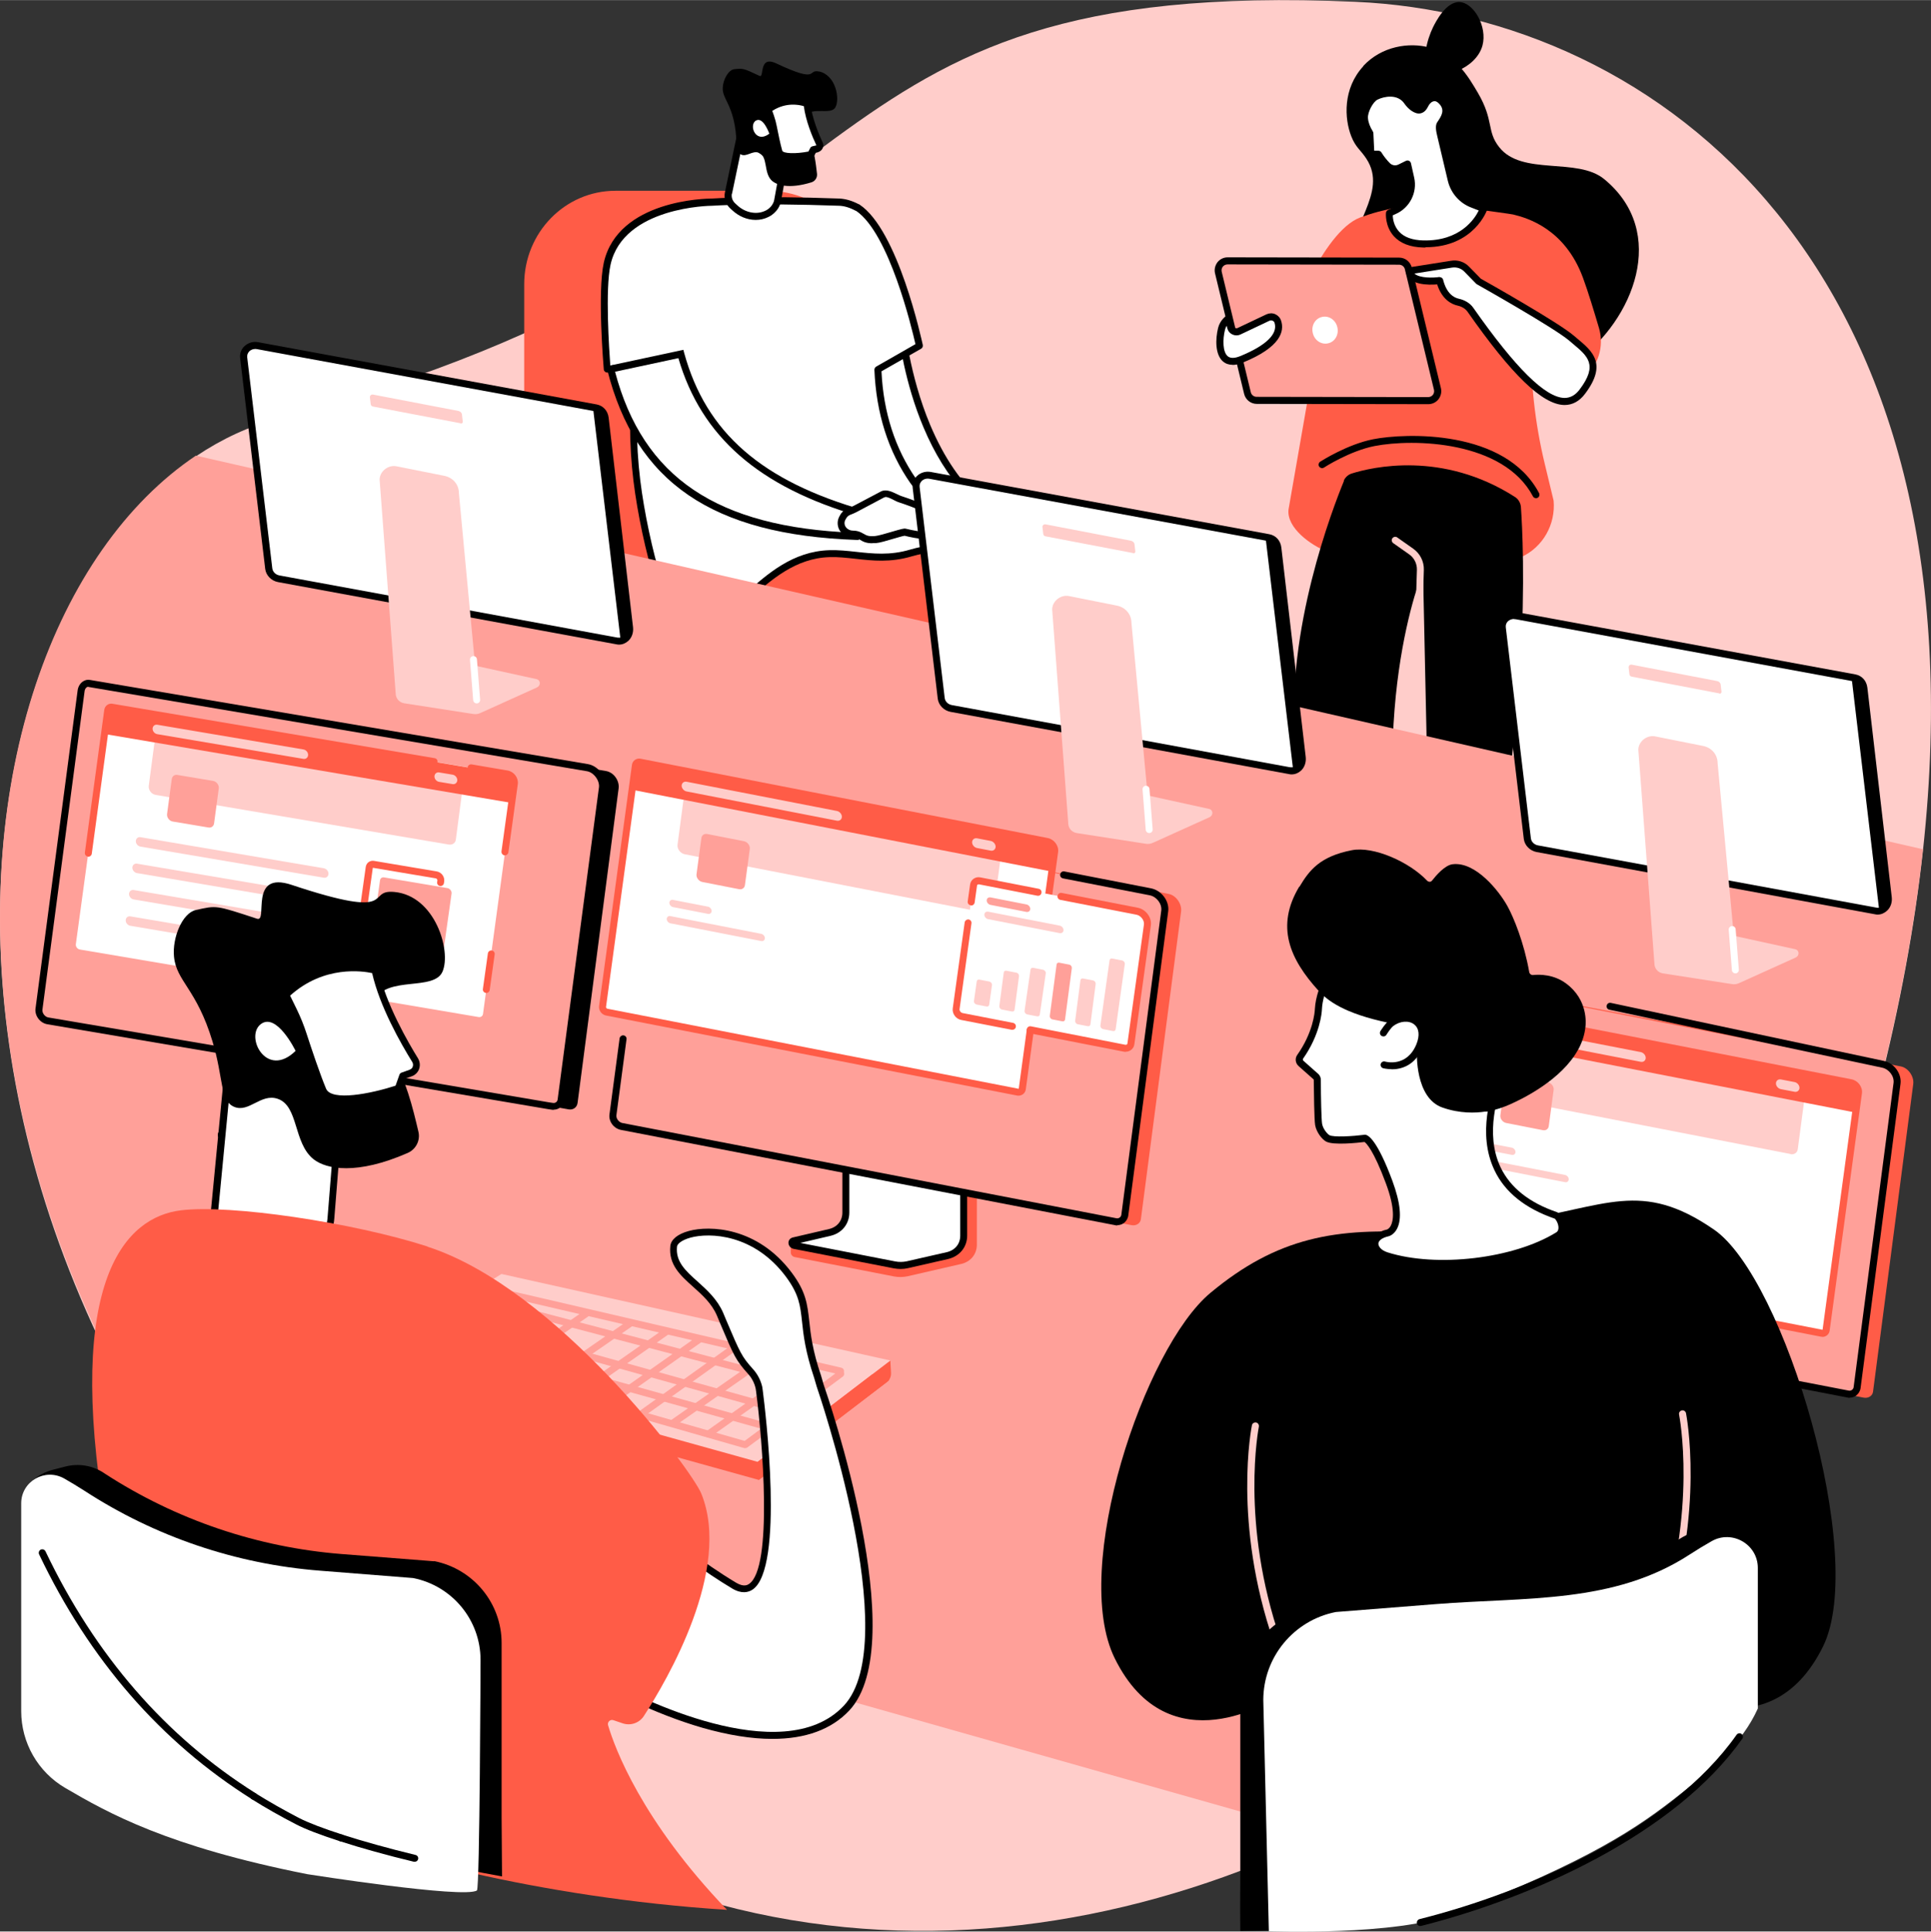 <?xml version="1.0" encoding="UTF-8"?>
<svg id="Illustration" xmlns="http://www.w3.org/2000/svg" width="491.3mm" height="491.4mm" version="1.1" viewBox="0 0 1392.8 1392.9">
  <rect x="0" y="0" width="1392.8" height="1392.9" fill="#333333" stroke="none"/>
  <!-- Generator: Adobe Illustrator 29.5.1, SVG Export Plug-In . SVG Version: 2.1.0 Build 141)  -->
  <g id="Project_implementation">
    <path d="M1387,613.3c-5.9,53.8-16.4,111.5-32.2,173.2-16.3,63.6-38.2,131.6-66.4,203.9-41.2,105.7-135.1,213-256.6,290.1-25.5,16.2-52.3,31.1-80.1,44.3-238.5,113.9-549.9,107.8-786.4-205-5.7-7.6-11.3-15.2-16.7-22.8-7.6-10.8-15-21.5-21.9-32.4C58.5,959.4,20.7,852.5,6.6,753.2c-27.5-192.5,33.8-356.3,134.7-424.2,18.6-12.5,38.5-21.8,59.5-27.3C653.6,181.5,560.4-17.3,977.6,1.2c218.5,9.7,455.4,192,409.4,612.1Z" fill="#ffcdca"/>
    <g>
      <g>
        <polygon points="833.1 501.3 808.5 752.7 790.9 752 799.7 487.7 833.1 501.3" fill="#ffa099"/>
        <polygon points="502.6 492.2 526.6 753.4 544.8 752 536.1 478.1 502.6 492.2" fill="#ffa099"/>
        <polygon points="418.9 430.8 426 705 440.2 701.9 453.2 417.8 418.9 430.8" fill="#ffa099"/>
        <polygon points="696.3 424.7 703.4 698.9 718.1 698.9 730.6 411.6 696.3 424.7" fill="#ffa099"/>
        <path d="M625,210.5v63.8c0,62.4,49.4,113,110.3,113s110.3,50.6,110.3,113-4.5,10.1-10.1,10.1h-292c-91.3,0-165.4-75.8-165.4-169.4v-136.1c0-37.2,29.4-67.4,65.8-67.4h109.7c39.4,0,71.3,32.7,71.3,73Z" fill="#ff5c47"/>
      </g>
      <g>
        <g>
          <g>
            <g>
              <polygon points="801.9 659.7 839.2 697.1 859 689.8 824.6 642 801.9 659.7" fill="#fff"/>
              <path d="M839.2,699.6c-.7,0-1.3-.3-1.8-.7l-37.3-37.4c-.5-.5-.8-1.2-.7-1.9,0-.7.4-1.4,1-1.8l22.7-17.7c.5-.4,1.2-.6,1.9-.5.7,0,1.3.5,1.7,1l34.4,47.8c.5.6.6,1.5.4,2.2s-.8,1.4-1.5,1.6l-19.8,7.2c-.3.1-.6.2-.9.2ZM805.7,659.9l34.2,34.2,15.1-5.5-30.9-43-18.4,14.3Z"/>
            </g>
            <g>
              <path d="M827.4,691.2s-1.8,15.9,1.3,30c1.6,7.5,8.4,12.8,16.1,12.8h91.5c6.5,0,9.5-8.1,4.5-12.3-16.3-13.6-46.2-34.4-83-40.5l-10.3,14.3-20.1-4.2Z"/>
              <path d="M932,723.9h-94.9c-1.4,0-2.5-1.1-2.5-2.5s1.1-2.5,2.5-2.5h94.9c1.4,0,2.5,1.1,2.5,2.5s-1.1,2.5-2.5,2.5Z" fill="#fff"/>
              <path d="M879,707.1c-.3,0-.6,0-1-.2-1.3-.5-1.9-2-1.4-3.3l5-12.2c.5-1.3,2-1.9,3.3-1.4,1.3.5,1.9,2,1.4,3.3l-5,12.2c-.4,1-1.3,1.6-2.3,1.6Z" fill="#fff"/>
              <path d="M895.5,710.3c-.3,0-.5,0-.8-.1-1.3-.4-2-1.9-1.6-3.2l3.6-11c.4-1.3,1.9-2,3.2-1.6,1.3.4,2,1.9,1.6,3.2l-3.6,11c-.4,1.1-1.3,1.7-2.4,1.7Z" fill="#fff"/>
            </g>
          </g>
          <g>
            <g>
              <path d="M692.3,669.3c2.8-2.8,19.1-53.3,19.1-53.3l32.1,22.9-35.2,47.2-16-16.8Z" fill="#fff"/>
              <path d="M708.3,688.6c-.7,0-1.3-.3-1.8-.8l-16-16.8c-.9-1-.9-2.5,0-3.4,1.9-2.7,11-28.9,18.5-52.4.2-.8.8-1.4,1.6-1.6.8-.3,1.6-.1,2.3.3l32.1,22.9c.6.4.9,1,1,1.7.1.7,0,1.4-.5,1.9l-35.2,47.2c-.4.6-1.1,1-1.9,1,0,0-.1,0-.2,0ZM695.4,668.9l12.7,13.3,31.9-42.8-27.2-19.4c-4.7,14.6-13.4,40.9-17.3,48.8ZM690.5,667.5s0,0,0,0c0,0,0,0,0,0Z"/>
            </g>
            <g>
              <path d="M750.2,733.1h-21.4c-14.1-.2-27.3-7.4-35-19.2l-21.1-33.4c-5.8-9.2-2.6-21.4,7.1-26.6,8.8-4.7,18.1-9.2,20.2-9,4.4.4,6.2,21.2,6.2,21.2l19,.7s9.4,39,17.7,43.4c6,3.2,10.2,8,13.1,12.3,3,4.5-.3,10.5-5.8,10.5Z"/>
              <path d="M748,727.3c-.1,0-.3,0-.4,0l-29.2-4.4c-7.3-1.1-13.7-5.4-17.5-11.7l-25.8-43c-.7-1.2-.3-2.7.9-3.5,1.2-.7,2.7-.3,3.5.9l25.8,43c3,5,8.1,8.4,13.9,9.3l29.2,4.4c1.4.2,2.3,1.5,2.1,2.9-.2,1.2-1.3,2.1-2.5,2.1Z" fill="#fff"/>
              <path d="M712,694.9c-1.1,0-2.1-.7-2.4-1.9-.4-1.3.4-2.7,1.8-3.1l16.3-4.4c1.3-.4,2.7.4,3.1,1.8.4,1.3-.4,2.7-1.8,3.1l-16.3,4.4c-.2,0-.4,0-.7,0Z" fill="#fff"/>
              <path d="M720.4,703.3c-1.1,0-2.2-.8-2.4-1.9-.3-1.4.5-2.7,1.9-3l10.9-2.7c1.4-.3,2.7.5,3,1.9.3,1.4-.5,2.7-1.9,3l-10.9,2.7c-.2,0-.4,0-.6,0Z" fill="#fff"/>
            </g>
          </g>
          <g>
            <path d="M604.5,383.7s170.5-20.8,221.2,25.3c50.7,46.1-80,244.3-80,244.3l-41.3-32.2,39.2-140.1-157.6-47,18.6-50.3Z" fill="#ff5c47"/>
            <path d="M510.6,474.9c24.8,8.3,69.1,18.9,131,18,17.6-.3,33.8,10,41.8,26.4,18.3,37.8,58,105.8,122.7,149.9l30.9-17.5-78.8-186.4c-7.2-17-20.7-30.2-37.3-36.7l-156.2-60.2s-48.4-14.2-72.2,31.2c-4.2,8.1-12.1-6.4-14,.2-6.4,22.4,10.9,67.9,32.1,75Z" fill="#ff5c47"/>
            <path d="M752.3,627c-.7,0-1.3-.3-1.8-.8-7.2-7.5-14.3-15.5-21-23.8-.9-1.1-.7-2.7.4-3.5,1.1-.9,2.7-.7,3.5.4,6.7,8.2,13.7,16.1,20.7,23.5,1,1,.9,2.6,0,3.6-.5.5-1.1.7-1.7.7Z" fill="#fff"/>
          </g>
          <path d="M731.4,603.3c-.7,0-1.5-.3-2-.9-3.3-4.1-6.6-8.3-9.8-12.6-.8-1.1-.6-2.7.5-3.5,1.1-.8,2.7-.6,3.5.5,3.2,4.2,6.4,8.4,9.7,12.5.9,1.1.7,2.7-.4,3.5-.5.4-1,.6-1.6.6Z" fill="#fff"/>
        </g>
        <g>
          <g>
            <path d="M649.9,234.2s12,143.6,112.7,152.5l-112.7-6.1s-42.8-86.6-44.6-120.3c-1.7-33.7,44.6-26.1,44.6-26.1Z" fill="#fff"/>
            <path d="M762.6,389.2s0,0-.1,0l-112.7-6.1c-.9,0-1.7-.6-2.1-1.4-1.8-3.6-43.1-87.4-44.8-121.3-.5-8.9,2.2-16,7.8-21,13.3-11.9,38.6-7.9,39.7-7.7,1.1.2,2,1.1,2.1,2.3,0,.4,3.2,36,18.4,72.3,20.3,48.1,51.2,74.3,91.9,77.9,1.4.1,2.4,1.3,2.3,2.7,0,1.3-1.2,2.3-2.5,2.3ZM651.5,378.1l82.7,4.5c-28.9-11.5-52.2-36.7-68.1-74.5-13.5-32-17.6-63.5-18.6-71.7-5.9-.7-24-1.9-33.6,6.7-4.4,4-6.5,9.7-6.1,17,1.6,30.6,38.3,107,43.7,118Z"/>
          </g>
          <g>
            <path d="M438,266.2s-4.7-55,0-76.1c9.9-44.3,75.5-44.3,75.5-44.3,0,0,29.5-2.2,91.8,0,4.3.2,8.9,1.6,13.3,4h0c27.4,17.9,44.6,99.6,44.6,99.6l-29.9,17.1c1.1,26.1,7.6,54.7,25.6,80.5,6.3,9,31.4,30.2,43.1,39.7-6.6,5.3-31,8.1-44.8,12.1-22.9,6.8-40.3,0-58.8.5-48.8,1.5-69.9,58.5-101.4,51.7-8.4-1.8-11.9-11.3-22.4-33.3-5.9-18.2-12.2-47.1-15.2-71.3-3.7-30.2-2.9-58.1.2-82.7l-21.6,2.5Z" fill="#fff"/>
            <path d="M502.1,454.1c-1.9,0-3.8-.2-5.7-.6-8.7-1.9-12.5-10-20.9-27.8-1-2.1-2.1-4.4-3.2-6.9,0,0,0-.2-.1-.3-6.2-19.2-12.4-48-15.3-71.8-3.2-26.4-3.3-53.4-.2-80.2l-18.4,2.1c-.7,0-1.4-.1-1.9-.6-.5-.4-.9-1.1-.9-1.7-.2-2.3-4.7-55.7,0-76.9,10.2-45.4,74-46.3,77.9-46.3,1.9-.1,32-2.2,92,0,4.4.2,9,1.5,13.8,4,.3,0,.5.2.7.3,27.9,18.4,44.9,97.9,45.7,101.3.2,1.1-.3,2.2-1.2,2.7l-28.6,16.3c1.4,29.8,9.9,55.9,25,77.6,6,8.6,30.5,29.4,42.7,39.2.6.5.9,1.2.9,2s-.3,1.5-.9,2c-4.7,3.8-16.1,6.1-28.1,8.6-6.2,1.3-12.7,2.6-17.6,4-15.5,4.6-28.3,3.2-40.8,1.8-6.4-.7-12.5-1.4-18.6-1.2-24.6.7-42.2,16.4-57.7,30.2-12.7,11.3-24.8,22.1-38.6,22.1ZM476.9,416.8c1.1,2.4,2.2,4.6,3.2,6.7,7.6,16.2,11.1,23.6,17.4,25,13.8,3,25.9-7.8,39.9-20.3,16.1-14.4,34.4-30.7,60.9-31.5,6.5-.2,12.8.5,19.3,1.2,11.9,1.3,24.3,2.7,38.8-1.6,5.1-1.5,11.6-2.8,18-4.1,8.5-1.7,17.9-3.6,23.1-5.9-8.6-7.1-34.1-28.3-40.8-37.9-16-22.9-24.7-50.4-26-81.8,0-.9.5-1.8,1.3-2.3l28.3-16.2c-2.7-11.9-18.9-79.6-42.6-96-.1,0-.2,0-.3-.1-4.3-2.3-8.4-3.6-12.2-3.7-61.3-2.2-91.2,0-91.5,0,0,0-.1,0-.2,0-.6,0-63.7.5-73.1,42.4-4,17.9-1,61.7-.2,72.8l19-2.2c.8,0,1.5.2,2.1.7.5.5.8,1.3.7,2.1-3.4,27.5-3.5,55.1-.2,82.1,2.8,23,9,52,15,70.7Z"/>
          </g>
          <g>
            <g>
              <path d="M491.1,255.2c16.6,60.3,60.4,95,132,115.3l-5.4,16.2c-99.5-3.5-156.3-38-177.2-120.7l50.6-10.8Z" fill="#fff"/>
              <path d="M619.5,389.3h-1.9c-103.7-3.7-159.1-41.5-179.6-122.7l-.6-2.5,55.5-11.9.6,2.3c15.8,57.5,56,92.5,130.3,113.6l2.5.7-6.9,20.5ZM443.6,267.9c20.2,76.4,73.5,112.3,172.3,116.2l4-11.9c-72.6-21.1-114.1-57.4-130.6-114l-45.7,9.8Z"/>
            </g>
            <g>
              <path d="M607.9,373c1-2,2.7-3.5,4.8-4.3,1.5-.5,3-1.2,4.4-2l19.5-10.3c3.7-1.8,8.9,2.4,12.7,3.6,11.4,3.7,35.1,12.6,33.2,20.8-2.1,8.9-22.5,4.7-29.7,2.9-1.7-.4-16.6,5-21.3,5.3-6.5.5-8-1.2-11.2-2.8-1.5-.8-3.1-1.1-4.8-1.1-2.7,0-5.3-1.1-6.9-3.2h0c-1.9-2.4-2.2-5.5-.8-8.2l.4-.7Z" fill="#fff"/>
              <path d="M629.2,391.7c-4.6,0-6.7-1.2-8.9-2.5-.4-.2-.9-.5-1.3-.7-1-.5-2.3-.8-3.7-.8-3.5,0-6.8-1.5-8.9-4.2-2.5-3.1-2.9-7.4-1.1-10.9l.4-.7c1.3-2.6,3.5-4.6,6.2-5.5,1.2-.4,2.5-1,4.1-1.8l19.5-10.3c3.8-1.8,7.9.3,11.3,1.9,1.2.6,2.4,1.2,3.4,1.5,24.9,8.2,36.6,16.2,34.8,23.8-.5,2.2-1.9,4-3.9,5.2-6.8,4.1-20.7,1.6-28.6-.4-1.1.1-5.1,1.3-7.9,2.1-5,1.5-10.1,3-12.8,3.2-.9,0-1.6,0-2.4,0ZM638.5,358.5c-.3,0-.7,0-.9.2l-19.4,10.3c-1.8.9-3.3,1.6-4.7,2.1-1.5.5-2.7,1.6-3.4,3.1l-.4.7c-.9,1.7-.7,3.9.6,5.4,1.2,1.5,3,2.3,5,2.3,2.2,0,4.2.5,6,1.4.5.3,1,.6,1.5.8,2.2,1.3,3.6,2.1,8.4,1.7,2.2-.2,7.5-1.7,11.8-3,7.2-2.1,9-2.6,10.3-2.3,11.7,2.9,21.3,3.3,25,1,.9-.5,1.4-1.2,1.6-2.1.8-3.4-8.7-10.4-31.5-17.9-1.3-.4-2.6-1.1-4-1.8-1.9-1-4.2-2.1-5.8-2.1ZM607.9,373h0,0Z"/>
            </g>
          </g>
        </g>
        <g>
          <g>
            <path d="M525.5,139l8.7-41.6,31.2,22.6-4.5,24.6c-1.3,6.6-7.5,9.4-7.5,9.4-7.8,4-17.3,1.6-23.6-4.5l-1.5-1.4c-2.4-2.3-3.5-5.8-2.8-9.1Z" fill="#fff"/>
            <path d="M545,158.5c-6,0-12.2-2.5-17.1-7.2l-1.5-1.4c-3.1-3-4.4-7.2-3.5-11.4h0s8.7-41.6,8.7-41.6c.2-.8.8-1.5,1.6-1.8.8-.3,1.7-.2,2.4.3l31.2,22.6c.8.6,1.2,1.5,1,2.5l-4.5,24.6c-1.6,7.8-8.6,11.1-8.9,11.2-2.9,1.5-6.1,2.2-9.3,2.2ZM527.9,139.5c-.5,2.5.3,5,2.1,6.8l1.5,1.4c5.9,5.7,14.4,7.3,20.7,4.1.2,0,5.2-2.5,6.2-7.6l4.2-23-26.7-19.4-7.9,37.8Z"/>
          </g>
          <path d="M590.8,51.5c-9-1.9.9,9.1-31-5.9-12.7-6-8.5,10.6-11.8,9.1-12.2-5.7-11.8-5.5-18.3-4.9-4.3.4-8.2,7.6-8.4,13.4-.2,7.7,5.7,10.6,8.7,27.3,2.1,11.7,0,18.3,4.2,20.7,4.3,2.4,8.6-3.2,13.4-1,6.3,2.9,3.2,14,8.8,19.7,3.6,3.6,12.7,6.5,28.9,1.5,2.6-.8,4.3-3.4,4-6.1-.4-3.5-.9-7.9-1.7-12.1-4-19.9-10-25.2-6.8-29.7,4.9-6.9,18.4-.4,21.7-6.1,3.5-6,.5-23.3-11.8-26Z"/>
          <g>
            <path d="M554,78.9l1.8,5.2c.9,2.5,1.5,5,2,7.5,1,4.8,2.7,13.1,4,17.6,1.9,6.7,23,2.2,23,2.2l1.8-3.7,2.5-.6c.5-.1.9-.3,1.3-.7.9-.8,1.1-2.1.6-3.1-2.6-5.6-8-18.2-9-28.9,0,0-14.2-6.1-28.1,4.3Z" fill="#fff"/>
            <path d="M572,115.5c-5.8,0-11.3-1.2-12.6-5.5-1.3-4.7-3.1-13.2-4-17.8-.5-2.4-1.1-4.9-2-7.2l-1.8-5.2c-.4-1,0-2.2.9-2.8,14.9-11.2,30-4.9,30.6-4.6.8.4,1.4,1.2,1.5,2.1.9,10.4,6.4,23.1,8.7,28,1,2.1.5,4.5-1.2,6-.7.6-1.5,1-2.4,1.3l-1.3.3-1.3,2.6c-.3.7-1,1.2-1.7,1.3-2.6.6-8.1,1.6-13.4,1.6ZM557,79.8l1.2,3.4c.9,2.6,1.6,5.2,2.1,7.9.9,4.6,2.6,12.9,3.9,17.4.6,2.2,9.6,2.5,18.9.7l1.3-2.5c.3-.7,1-1.2,1.7-1.3l2.5-.6c0,0,.2,0,.2,0,0,0,0-.2,0-.2-2.9-6.1-7.7-17.7-9-28.1-3.4-1.1-13-3-22.8,3.4Z"/>
          </g>
          <path d="M554.9,96.3s-4.4-12.6-9.7-9.4c-5.3,3.2-.2,17,9.7,9.4Z" fill="#fff"/>
        </g>
      </g>
    </g>
    <g>
      <g>
        <path d="M983.3,47.5c13.3-14.3,33-17.3,47.8-13.3,18.8,5.1,28.2,21.3,34.9,32.7,11.8,20.2,6.1,27.5,15.4,39.2,16.4,20.8,56.3,7,75.7,23,46.6,38.3,21.2,101.6-20.1,131.5-27.6,19.9-65,8.4-75.2,5.3-30.9-9.5-82.2-28.2-87.2-72.7-3.3-29.9,27.3-53.9,10.9-78.9-4.2-6.4-7.7-8.1-10.8-16-5.1-12.9-6.2-34.6,8.7-50.7Z"/>
        <path d="M1031.8,51c-7.1-5.7-2.6-22.5,1.9-31.6,1.7-3.4,9.3-18.6,19.2-18,10.2.6,20,17.7,16.4,31.3-4.6,16.9-29.2,25-37.5,18.3Z"/>
      </g>
      <g>
        <g>
          <g>
            <path d="M1079.4,154.3c-21.3-6.9-53.7-11.9-92.4.4-14.1,4.5-24.3,16.9-26,31.5l-31.6,181.1c-1.6,13.2,16.1,26,28.5,30.7,13,4.9,32.6,9.5,60.5,9.5s65.8-.2,77.9-5.4c.4-.2.7-.3,1.1-.5,15.6-7.2,24.7-23.6,23.2-40.6l-6.4-26.6c-7.1-29.4-10.4-59.5-9.8-89.7l1-52.7c.8-17-9.8-32.4-26-37.7Z" fill="#ff5c47"/>
            <path d="M930.4,232.1s25.2-69.5,53.4-76.2l-14.4,98.5-39.1-22.3Z" fill="#ff5c47"/>
            <path d="M1141.9,272.6c10.8-8.5,15.3-22.7,11.5-35.9-3.5-11.8-7.8-26.1-11.6-36.4-13-35.3-40-43.2-50.4-45.7-1.7-.4-20.3-2.9-20.3-2.9l11.2,108,48,19.6,11.7-6.8Z" fill="#ff5c47"/>
          </g>
          <path d="M1107.9,359.2c-.9,0-1.8-.5-2.2-1.3-21.2-40.2-86.2-41.8-114.3-36.3-17.8,3.5-36.3,15.4-36.4,15.5-1.2.8-2.7.4-3.5-.7-.8-1.2-.4-2.7.7-3.5.8-.5,19.5-12.5,38.2-16.2,23.3-4.6,95.3-7.3,119.7,38.8.6,1.2.2,2.8-1,3.4-.4.2-.8.3-1.2.3Z"/>
        </g>
        <g>
          <g>
            <g>
              <path d="M1030.1,288.9l-123.7-.2c-3.1,0-5.9-2.1-6.6-5.2l-21-87c-1.1-4.3,2.2-8.4,6.6-8.4l123.7.2c3.1,0,5.9,2.1,6.6,5.2l21,87c1.1,4.3-2.2,8.4-6.6,8.4Z" fill="#ffa099"/>
              <path d="M1030.2,291.4h0l-123.7-.2c-4.3,0-8-2.9-9.1-7.1l-21-87c-.7-2.8,0-5.7,1.7-8,1.8-2.3,4.5-3.6,7.4-3.6l123.7.2c4.3,0,8,2.9,9.1,7.1l21,87c.7,2.8,0,5.7-1.7,8-1.8,2.3-4.5,3.6-7.4,3.6ZM885.4,190.6c-1.3,0-2.6.6-3.4,1.6-.8,1-1.1,2.4-.8,3.7l21,87c.5,1.9,2.2,3.2,4.2,3.2l123.7.2h0c1.3,0,2.6-.6,3.4-1.6.8-1,1.1-2.4.8-3.7l-21-87c-.5-1.9-2.2-3.2-4.2-3.2l-123.7-.2h0Z"/>
            </g>
            <path d="M946.9,240.1c1.2,5.3,6.2,8.6,11.1,7.4,4.9-1.1,7.9-6.3,6.6-11.6-1.2-5.3-6.2-8.6-11.1-7.4-4.9,1.1-7.9,6.3-6.6,11.6Z" fill="#fff"/>
          </g>
          <g>
            <path d="M886.1,229.6l1.6,6.3c.7,2.6,3.6,4,6.1,2.8l20.9-9.9c2.8-1.3,6.1,0,7.1,3,2,5.9.3,16.5-26.3,27.3-16.3,6.6-16.9-11.2-14.2-22.1,1.2-4.8,4.9-7.4,4.9-7.4Z" fill="#fff"/>
            <path d="M889,263c-2.7,0-5-.8-6.9-2.4-5.7-5-5.5-16.1-3.5-24.2,1.4-5.7,5.8-8.7,6-8.8.7-.5,1.5-.6,2.3-.3.8.3,1.3.9,1.5,1.7l1.6,6.3c.2.7.7,1,1,1.2.3.1.9.3,1.6,0l20.9-9.9c2-.9,4.3-1,6.3-.1,2,.9,3.5,2.5,4.2,4.6,2.6,7.7-.2,19.2-27.8,30.4-2.7,1.1-5.1,1.6-7.3,1.6ZM884.8,234.8c-.5.8-.9,1.7-1.2,2.8-1.8,7.2-1.7,16.1,1.9,19.2,1.9,1.6,4.9,1.6,8.9,0,18.7-7.6,27.5-16.1,24.9-24.1-.2-.7-.7-1.2-1.4-1.5-.7-.3-1.5-.3-2.2,0l-20.9,9.9c-1.9.9-4,.9-5.9,0-1.9-.9-3.2-2.5-3.7-4.5l-.4-1.7Z"/>
          </g>
        </g>
        <g>
          <path d="M1066.7,203s55.6,31.2,67,41c11.5,9.8,23.9,17.2,7.7,38.6-13.8,18.1-38,1.9-80.8-59.2-2-2.9-5.3-4.6-8.7-5.4-4.3-1-10.5-4.3-13.4-15.5,0,0-20.3,2.9-22.1-7l30.4-4.8c4.1-.7,8.3.6,11.1,3.6l8.6,8.8Z" fill="#fff"/>
          <path d="M1128.7,292c-.1,0-.2,0-.4,0-15.8-.3-37.9-21.7-69.8-67.3-1.5-2.1-4-3.7-7.2-4.4-4-.9-11.1-4.1-14.7-15.3-5.9.5-20.9.8-22.7-9.3-.1-.7,0-1.4.4-1.9.4-.6,1-.9,1.7-1l30.4-4.8c4.9-.9,9.9.7,13.3,4.3l8.4,8.6c5,2.8,55.9,31.5,67.1,41.1.9.8,1.8,1.5,2.6,2.2,10.7,8.9,21.8,18.2,5.4,39.8-4,5.3-9,8-14.7,8ZM1038.5,199.8c1.1,0,2.2.8,2.4,1.9,2.5,9.8,7.6,12.9,11.5,13.7,4.4,1,8,3.3,10.2,6.4,30.5,43.5,52,64.8,65.8,65.1,4.2,0,7.8-1.9,10.9-6,13.5-17.8,5.9-24.1-4.6-32.9-.9-.7-1.8-1.5-2.7-2.3-11.1-9.5-66.1-40.4-66.6-40.7-.2-.1-.4-.3-.6-.4l-8.6-8.8c-2.3-2.4-5.6-3.4-8.9-2.9l-27.1,4.3c3.8,3.5,14,3.1,17.9,2.5.1,0,.2,0,.4,0Z"/>
        </g>
      </g>
      <g>
        <path d="M1009.7,120.9c-3,1.5-6.6.9-9-1.5-2.7-2.7-4.8-5.5-6.6-8.4h-3.4c-1.1,0-2-.8-2-1.8l-.6-13.2c-2.6-4.2-3.7-7.8-3.9-10.7-.4-4.9,4-13.7,8.4-15.9,6-2.9,16.9-4.5,22.6,4,2.4,3.7,6.4,6.3,8.8,5.8,2.3-.4,3.2-2.3,4.3-4.3,2.1-3.7,7.2-7.2,12.2-1.3,5,5.9,1.5,11.4-1.6,16-1.3,1.8.1,6.9.6,9.1l7.3,31.2c1.9,8,7.6,14.6,15.3,17.5l7.9,3s-8.7,26.2-43.4,25.5c-26.5-.6-24.5-22.3-24.5-22.3l3.5-1.5c9.1-4,14.1-13.9,11.9-23.6l-2.3-10.3-5.5,2.7Z" fill="#fff"/>
        <path d="M1028.1,178.4c-.5,0-1,0-1.5,0-9.5-.2-16.6-3-21.3-8.2-6.4-7.2-5.7-16.4-5.6-16.8,0-.9.7-1.7,1.5-2.1l3.5-1.5c8-3.5,12.4-12.2,10.5-20.7l-1.6-7.2-2.6,1.3c-4,2-8.7,1.2-11.9-2-2.3-2.3-4.4-4.9-6.2-7.6h-2c-2.5.1-4.5-1.8-4.6-4.3l-.6-12.6c-2.3-3.9-3.6-7.7-3.9-11.3-.5-5.7,4.2-15.6,9.8-18.4,8.2-4,19.7-4.2,25.8,4.9,2.2,3.3,5.3,4.9,6.3,4.8.8-.1,1.3-.9,2.3-2.7l.2-.4c1.4-2.5,4.2-5.4,8-5.7,2.1-.2,5.2.3,8.3,4,6.4,7.6,1.5,14.7-1.4,19-.2.5-.2,2,.9,6.6v.5c.1,0,7.5,31.2,7.5,31.2,1.7,7.2,6.9,13.1,13.8,15.7l7.9,3c1.3.5,1.9,1.9,1.5,3.1,0,.3-9.4,27.2-44.4,27.2ZM1004.6,155.2c0,2.4.7,7.5,4.4,11.6,3.7,4.2,9.7,6.3,17.6,6.5,26.6.6,37.1-15.6,40-21.6l-5.4-2.1c-8.5-3.2-14.8-10.5-16.9-19.3l-7.5-31.7c-1-4-1.8-8.2-.1-10.6,3.3-4.8,5.4-8.6,1.7-12.9-1.4-1.6-2.7-2.4-4-2.2-1.7.2-3.2,1.7-4,3.2l-.2.4c-1.1,2.1-2.6,4.6-5.8,5.2-3.9.7-8.7-3.1-11.3-6.9-5-7.5-14.9-5.3-19.4-3.1-3.4,1.6-7.4,9.3-7,13.4.2,3,1.4,6.2,3.5,9.6.2.4.4.8.4,1.2l.6,12.7h2.9c.9,0,1.7.4,2.2,1.1,1.8,2.9,3.9,5.6,6.2,7.9,1.6,1.6,4,2,6.1,1l5.5-2.7c.7-.3,1.5-.4,2.2,0,.7.3,1.2,1,1.4,1.7l2.3,10.3c2.5,10.8-3.2,22-13.4,26.4l-2,.9ZM1009.7,120.9h0,0Z"/>
      </g>
      <g>
        <g>
          <g>
            <path d="M1011.5,664.1l18.4,54.8s-20.1-1.7-22-1.3c-1.9.4-25.4-50-25.4-50l29-3.5Z" fill="#fff"/>
            <path d="M1029.9,721.4c0,0-.1,0-.2,0-9.4-.8-19.9-1.5-21.4-1.4-2.3.4-3,.6-16.1-26.2-6-12.4-11.9-25-12-25.2-.3-.7-.3-1.6,0-2.3.4-.7,1.1-1.2,1.9-1.3l29-3.5c1.2-.1,2.3.6,2.7,1.7l18.4,54.8c.3.8.1,1.7-.4,2.4-.5.6-1.2,1-2,1ZM1009,715c3.4,0,11.1.6,17.3,1.1l-16.5-49.2-23.5,2.8c9.4,20,19.8,41.1,22.6,45.3h.1ZM1007.7,715.1c0,0-.1,0-.2,0,0,0,.1,0,.2,0Z"/>
          </g>
          <g>
            <path d="M1025.7,706.9s-27.7-11.3-32.8,2.9c-6.5,18.1-16.7,45.6-16.7,45.6-1.7,4.8,1.6,9.9,6.7,10.3,10.1.8,25.2,1.5,32.3-1,11.1-3.9,29.5-38.9,29.5-38.9l-5.7-29.8s-10-1.4-13.3,10.9Z" fill="#ff5c47"/>
            <path d="M976.9,753.3c-.5,1.3-.8,2.1-.8,2.1-1.7,4.8,1.6,9.9,6.7,10.3,10.1.8,25.2,1.5,32.3-1,3.6-1.3,8-5.8,12.3-11.4h-50.5Z" fill="#fff"/>
            <path d="M999.1,769c-5.5,0-11.4-.3-16.5-.7-3.2-.3-6.1-2-7.8-4.7-1.7-2.7-2.1-6-1-9,.1-.3,10.3-27.8,16.7-45.6,1.2-3.3,3.5-5.8,6.8-7.2,8.4-3.7,21.4,0,26.8,1.9,3.6-9.1,11.3-10.6,15.2-10.1,1.1.2,1.9,1,2.1,2l5.7,29.8c.1.6,0,1.1-.2,1.6-1.9,3.7-19.2,36-30.9,40.1-4,1.4-10.2,1.9-16.8,1.9ZM1005.9,705.1c-2.5,0-4.8.3-6.6,1.2-2,.9-3.4,2.3-4.1,4.3-6.4,17.9-16.6,45.4-16.7,45.7-.5,1.5-.4,3.2.5,4.6.9,1.4,2.4,2.3,4,2.4,15.1,1.2,26.2.9,31.2-.9,8.1-2.8,22.4-26.9,27.7-36.9l-5.1-26.9c-2.5.3-6.9,1.8-8.7,9-.2.7-.7,1.3-1.3,1.6-.6.3-1.4.4-2.1,0-3.4-1.4-11.8-4.1-18.8-4.1Z"/>
          </g>
        </g>
        <g>
          <g>
            <polygon points="1063.7 677.6 1057.5 732.7 1032.3 725.8 1034.2 676.2 1063.7 677.6" fill="#fff"/>
            <path d="M1057.5,735.2c-.2,0-.4,0-.7,0l-25.2-6.9c-1.1-.3-1.9-1.4-1.9-2.5l1.9-49.6c0-.7.3-1.3.8-1.8.5-.5,1.2-.7,1.8-.7l29.5,1.4c.7,0,1.3.4,1.8.9.5.5.7,1.2.6,1.9l-6.3,55.1c0,.7-.5,1.4-1.1,1.8-.4.3-.9.4-1.4.4ZM1034.9,723.9l20.4,5.6,5.6-49.5-24.3-1.2-1.8,45.1Z"/>
          </g>
          <g>
            <path d="M1059.9,773.3h-39.8c-5.4,0-9.5-4.8-8.7-10.1,1.3-9,5.7-23.8,18.7-44.3,1.4-2.2,3.9-3.6,6.5-3.6h12.1c2.1,0,3.8,1.6,4.1,3.6l.9,8.7,3.7-3.8c1.4-1.5,3.9-.9,4.6,1,2.3,7,6.6,22.1,6.9,39.4,0,4.9-3.9,9-8.8,9Z" fill="#ff5c47"/>
            <path d="M1020,773.3h39.8c4.9,0,8.9-4,8.8-9,0-1.2,0-2.4-.1-3.6h-56.9c-.2.9-.3,1.7-.4,2.5-.8,5.3,3.3,10.1,8.7,10.1Z" fill="#fff"/>
            <path d="M1059.9,775.8h-39.8c-3.3,0-6.5-1.4-8.6-3.9-2.1-2.5-3.1-5.8-2.6-9,1.4-9.1,5.8-24.4,19-45.3,1.9-3,5.1-4.8,8.7-4.8h12.1c3.4,0,6.2,2.5,6.6,5.9l.4,3.4c1.3-1.3,3.1-1.8,4.9-1.4,1.8.4,3.2,1.7,3.8,3.5,2.5,7.5,6.7,22.7,7,40.1,0,3.1-1.1,5.9-3.2,8.1-2.2,2.2-5,3.4-8.1,3.4ZM1036.5,717.8c-1.8,0-3.5.9-4.4,2.4-12.8,20.1-17,34.7-18.3,43.3-.3,1.8.3,3.6,1.5,5,1.2,1.4,2.9,2.2,4.8,2.2h39.8c1.7,0,3.3-.7,4.5-1.9,1.2-1.2,1.8-2.8,1.8-4.5-.3-16.7-4.4-31.4-6.7-38.6,0,0,0-.1-.2-.1-.1,0-.2,0-.2,0l-3.7,3.8c-.7.7-1.7.9-2.6.6-.9-.3-1.6-1.1-1.7-2.1l-.9-8.7c0-.8-.7-1.4-1.6-1.4h-12.1Z"/>
          </g>
        </g>
        <g>
          <path d="M969.2,346.7c1-2.5,3.2-4.5,5.8-5.3,14.6-4.6,65.4-16.6,117.7,16.9,2.5,1.6,4,4.2,4.3,7.1,1.9,26.5,8.9,164.9-35,328.8l-29.6-2.1-6-280.2s-43.8,102.7-8.2,266.2l-30.8,5.7s-45.1-59-53.1-149.3c-7.1-79.8,27.1-168.4,35.1-187.8Z"/>
          <path d="M1023.6,440s0,0,0,0c-1.4,0-2.5-1.2-2.4-2.6l.8-26.6c.1-4.4-2-8.6-5.6-11.1l-11.5-8.1c-1.1-.8-1.4-2.4-.6-3.5.8-1.1,2.4-1.4,3.5-.6l11.5,8.1c5,3.5,7.9,9.3,7.7,15.4l-.8,26.6c0,1.4-1.2,2.4-2.5,2.4Z" fill="#ffcdca"/>
        </g>
      </g>
    </g>
    <path d="M1387,612.3c-5.9,53.7-16.4,111.3-32.2,172.9l-322.9,493.2-48.1,54.3-31.9-10.1-803.1-227.4c-7.6-10.7-15-21.5-21.9-32.3C58.5,957.9,20.7,851.1,6.6,752c-27.5-192.2,33.8-355.8,134.7-423.5l1245.7,283.9Z" fill="#ffa099"/>
    <g>
      <path d="M547.2,1067.2l-278.4-77.4,93.5-58.1,278.1,61.9c.9.2,1.3,1.4.6,2l-93.8,71.6Z" fill="#ff5c47"/>
      <polygon points="546.5 1054.2 268.2 976.8 361.7 918.7 642.2 981.1 546.5 1054.2" fill="#ffcdca"/>
      <path d="M547.2,1067.2l-.7-13,95.7-73,.5,8.8c.1,2.7-1,5.2-3,6.7l-92.4,70.6Z" fill="#ff5c47"/>
      <g>
        <path d="M511,1036.7c-.8,0-1.6-.4-2.1-1.1-.8-1.1-.5-2.7.6-3.5l70.9-50.2c1.1-.8,2.7-.5,3.5.6.8,1.1.5,2.7-.6,3.5l-70.9,50.2c-.4.3-.9.5-1.5.5Z" fill="#ffa099"/>
        <path d="M485.5,1028.7c-.8,0-1.6-.4-2.1-1.1-.8-1.1-.5-2.7.6-3.5l69.3-48.4c1.1-.8,2.7-.5,3.5.6.8,1.1.5,2.7-.6,3.5l-69.3,48.4c-.4.3-.9.5-1.4.5Z" fill="#ffa099"/>
        <path d="M462.1,1022.6c-.8,0-1.6-.4-2.1-1.1-.8-1.1-.5-2.7.6-3.5l67.6-48.3c1.1-.8,2.7-.5,3.5.6.8,1.1.5,2.7-.6,3.5l-67.6,48.3c-.4.3-1,.5-1.5.5Z" fill="#ffa099"/>
        <path d="M415.3,1008.6c-.8,0-1.6-.4-2.1-1.1-.8-1.1-.5-2.7.6-3.5l65-45.5c1.1-.8,2.7-.5,3.5.6.8,1.1.5,2.7-.6,3.5l-65,45.5c-.4.3-.9.5-1.4.5Z" fill="#ffa099"/>
        <path d="M438.2,1015.1c-.8,0-1.6-.4-2.1-1.1-.8-1.1-.5-2.7.6-3.5l66.4-46.8c1.1-.8,2.7-.5,3.5.6.8,1.1.5,2.7-.6,3.5l-66.4,46.8c-.4.3-.9.5-1.4.5Z" fill="#ffa099"/>
        <path d="M388.5,1002.6c-.8,0-1.6-.4-2.1-1.1-.8-1.1-.5-2.7.6-3.5l65.9-45.6c1.1-.8,2.7-.5,3.5.6.8,1.1.5,2.7-.6,3.5l-65.9,45.6c-.4.3-.9.4-1.4.4Z" fill="#ffa099"/>
        <path d="M356.6,995.7c-.8,0-1.6-.4-2.1-1.1-.8-1.1-.5-2.7.6-3.5l65.9-45.6c1.1-.8,2.7-.5,3.5.6s.5,2.7-.6,3.5l-65.9,45.6c-.4.3-.9.4-1.4.4Z" fill="#ffa099"/>
        <path d="M537.6,1044.3c-.2,0-.5,0-.7,0l-249.4-71.4c-1.3-.4-2.1-1.8-1.7-3.1.4-1.3,1.8-2.1,3.1-1.7l248.2,71,67.8-50.4c1.1-.8,2.7-.6,3.5.5.8,1.1.6,2.7-.5,3.5l-68.8,51.1c-.4.3-1,.5-1.5.5Z" fill="#ffa099"/>
        <path d="M553.8,1031.4c-.2,0-.5,0-.7,0l-228.3-63.6c-1.3-.4-2.1-1.8-1.8-3.1.4-1.3,1.8-2.1,3.1-1.8l228.3,63.6c1.3.4,2.1,1.8,1.8,3.1-.3,1.1-1.3,1.8-2.4,1.8Z" fill="#ffa099"/>
        <path d="M568.1,1020.5c-.2,0-.5,0-.7,0l-228.3-63.6c-1.3-.4-2.1-1.8-1.8-3.1.4-1.3,1.8-2.1,3.1-1.8l228.3,63.6c1.3.4,2.1,1.8,1.8,3.1-.3,1.1-1.3,1.8-2.4,1.8Z" fill="#ffa099"/>
        <path d="M590.6,1004.1c-.2,0-.4,0-.6,0l-231.7-61c-1.3-.4-2.1-1.7-1.8-3.1.4-1.3,1.7-2.2,3.1-1.8l231.7,61c1.3.4,2.1,1.7,1.8,3.1-.3,1.1-1.3,1.9-2.4,1.9Z" fill="#ffa099"/>
        <path d="M606.3,991.2c-.2,0-.4,0-.6,0l-253.2-58.8c-1.4-.3-2.2-1.7-1.9-3,.3-1.4,1.7-2.2,3-1.9l253.2,58.8c1.4.3,2.2,1.7,1.9,3-.3,1.2-1.3,2-2.5,2Z" fill="#ffa099"/>
      </g>
    </g>
    <g>
      <g>
        <g>
          <g>
            <path d="M703.6,824.1l-84.2-15.9c-.5-.1-.7.4-.7.9v72.1c0,6.9-47.9,15.5-48.3,14.5v7.6c0,1.4,1.2,2.9,2.8,3.2l1.1.2s0,0,0,0l70.6,13.8c3.3.6,6.5.5,9.5-.1l38.8-8.9c7-1.6,11.4-7.1,11.4-14v-72.2c0-.5-.3-1.1-.9-1.2Z" fill="#ff5c47"/>
            <g>
              <path d="M610.1,802.3v72.1c0,7.1-4.5,12.7-11.7,14.4l-26.2,6.1c-1.7.4-1.1,2.8.8,3.2l72,14c3.2.6,6.4.6,9.4,0l29-6.6c7.2-1.6,11.8-7.3,11.8-14.4v-72.2c0-.3-.3-.6-.6-.7l-83.8-16.3c-.3,0-.6.1-.6.4Z" fill="#fff"/>
              <path d="M649.6,915.1c-1.7,0-3.4-.2-5.1-.5l-72-14c-2.2-.4-3.8-2.3-3.8-4.4,0-1.8,1.2-3.3,3-3.8l26.2-6.1c6-1.4,9.7-6,9.7-11.9v-72.1c0-.9.4-1.7,1.1-2.3.7-.6,1.6-.8,2.5-.6l83.8,16.3c1.5.3,2.6,1.6,2.6,3.1v72.2c0,8.3-5.4,14.9-13.7,16.9l-29,6.6c-1.7.4-3.5.6-5.3.6ZM577.2,896.3l68.3,13.3c2.9.6,5.7.5,8.3,0l29-6.6c6.1-1.4,9.8-6,9.8-11.9v-70.7l-80-15.6v69.6c0,8.3-5.4,14.9-13.6,16.8l-21.8,5.1Z"/>
            </g>
          </g>
          <g>
            <path d="M453.2,812l363,71.5c3.2.6,6.3-1.2,6.7-4.3l29-221.9c.7-5.4-3.6-11.7-9-12.7l-358.8-68-30.9,235.3Z" fill="#ff5c47"/>
            <path d="M828.7,642.7c6.2,1.2,11.9,8.7,11.1,14.8l-28.6,219.4c-.4,3.1-3.8,5.1-7,4.5l-356.6-70c-3.8-.7-6.4-4.4-5.9-8.1l29.7-223.4c.4-3.1,2.5-6.3,5.7-5.6l351.7,68.5Z" fill="#ffa099"/>
            <path d="M805.9,883.7c-.5,0-1.1,0-1.6-.2l-356.4-68.7c-5.2-1-9-6.1-8.3-11.2l7.3-54.8c.2-1.4,1.5-2.3,2.8-2.2,1.4.2,2.4,1.4,2.2,2.8l-7.3,54.8c-.3,2.4,1.8,5.1,4.2,5.6l356.4,68.7c.8.2,1.7,0,2.4-.5.7-.5,1.1-1.2,1.2-2l28.8-219.4c.6-4.8-3.3-10-8.3-11l-62.6-12.2c-1.4-.3-2.3-1.6-2-3,.3-1.4,1.6-2.3,3-2l62.6,12.2c7.5,1.5,13.3,9.2,12.3,16.6l-28.8,219.4c-.3,2.2-1.5,4.1-3.2,5.4-1.4,1-3,1.5-4.7,1.5Z"/>
          </g>
        </g>
        <g>
          <path d="M458.3,552c.2-1.6,1.6-2.6,3.3-2.3l293.6,57.2c3.3.6,5.9,4.1,5.4,7.3l-23.3,171.1c-.2,1.6-1.6,2.6-3.3,2.3l-296.4-57.7c-1.8-.4-3.2-2.3-3-4l23.7-173.9Z" fill="#fff"/>
          <g>
            <path d="M458.3,552c.2-1.6,1.6-2.6,3.3-2.3l293.6,57.2c3.3.6,5.9,4.1,5.4,7.3l-23.3,171.1c-.2,1.6-1.6,2.6-3.3,2.3l-296.4-57.7c-1.8-.4-3.2-2.3-3-4l23.7-173.9Z" fill="#fff"/>
            <path d="M734.6,790.1c-.4,0-.7,0-1.1-.1l-296.4-57.7c-3.1-.6-5.4-3.7-5-6.8l23.7-173.9c.2-1.5.9-2.7,2.1-3.6,1.2-.9,2.7-1.2,4.2-.9l293.6,57.2c4.6.9,8.1,5.5,7.5,10.1l-23.3,171.1c-.2,1.5-.9,2.7-2.1,3.6-.9.6-2,1-3.1,1ZM460.9,552.1c0,0-.1,0-.1,0,0,0,0,.1,0,.2l-23.7,173.9c0,.4.4,1.1,1,1.2l296.4,57.7c.2,0,.3,0,.3,0l23.3-171.3c.3-1.9-1.4-4.1-3.4-4.5l-293.6-57.2c0,0-.1,0-.2,0ZM458.3,552h0,0Z" fill="#ff5c47"/>
          </g>
          <g>
            <path d="M711.8,658.4l-217.9-42.4c-3.2-.6-5.6-3.9-5.2-6.9l6.9-52.2,228.4,44.5-7.1,53.5c-.3,2.5-2.6,4.1-5.2,3.6Z" fill="#ffcdca"/>
            <path d="M755.2,606.8c3.3.6,5.9,4.1,5.4,7.3l-2.5,14.3-302.7-59,2.8-17.4c.2-1.6,1.6-2.6,3.3-2.3l293.6,57.2Z" fill="#ff5c47"/>
            <path d="M533.1,641.2l-26.5-5.2c-2.6-.5-4.6-3.2-4.2-5.7l3.5-26c.3-2.1,2.1-3.3,4.2-2.9l26.5,5.2c2.6.5,4.6,3.2,4.2,5.7l-3.5,26c-.3,2.1-2.1,3.3-4.2,2.9Z" fill="#ffa099"/>
            <path d="M607.2,589.4c.3-2-1.4-4.2-3.5-4.6l-108.5-21.1c-1.8-.3-3.2.7-3.5,2.4-.3,2,1.4,4.2,3.5,4.6l108.5,21.1c1.8.3,3.2-.7,3.5-2.4Z" fill="#ffcdca"/>
            <path d="M718.1,611c.3-2-1.4-4.2-3.5-4.6l-9.9-1.9c-1.8-.3-3.2.7-3.5,2.4-.3,2,1.4,4.2,3.5,4.6l9.9,1.9c1.8.3,3.2-.7,3.5-2.4Z" fill="#ffcdca"/>
            <path d="M549.1,678.6l-65.6-12.8c-1.4-.3-2.6-1.7-2.6-3.1s1.2-2.4,2.6-2.1l65.6,12.8c1.4.3,2.6,1.7,2.6,3.1s-1.2,2.4-2.6,2.1Z" fill="#ffcdca"/>
            <path d="M510.7,659l-25.3-4.9c-1.4-.3-2.6-1.7-2.6-3.1s1.2-2.4,2.6-2.1l25.3,4.9c1.4.3,2.6,1.7,2.6,3.1s-1.2,2.4-2.6,2.1Z" fill="#ffcdca"/>
          </g>
        </g>
        <g>
          <path d="M702.1,638.2c.3-2.2,2.2-3.6,4.5-3.1l113.6,22.1c4.5.9,8,5.5,7.4,9.9l-11.8,85.6c-.3,2.2-2.2,3.6-4.5,3.1l-117.5-22.9c-2.5-.5-4.4-3.1-4.1-5.5l12.4-89.3Z" fill="#fff"/>
          <g>
            <path d="M713.5,724.5l2-14.1c.2-1.1-.7-2.3-1.9-2.6l-7.2-1.4c-1-.2-1.8.4-1.9,1.3l-2,14.1c-.2,1.1.7,2.3,1.9,2.6l7.2,1.4c1,.2,1.8-.4,1.9-1.3Z" fill="#ffcdca"/>
            <path d="M731.8,728.1l3.2-24.2c.1-1.1-.7-2.3-1.9-2.5l-7.2-1.4c-1-.2-1.8.4-1.9,1.3l-3.2,24.2c-.1,1.1.7,2.3,1.9,2.5l7.2,1.4c1,.2,1.8-.4,1.9-1.3Z" fill="#ffcdca"/>
            <path d="M750,731.6l4.3-29.7c.2-1.1-.7-2.3-1.9-2.6l-7.2-1.4c-1-.2-1.8.4-1.9,1.3l-4.3,29.7c-.2,1.1.7,2.3,1.9,2.6l7.2,1.4c1,.2,1.8-.4,1.9-1.3Z" fill="#ffcdca"/>
            <path d="M768.2,735.2l4.9-37.1c.1-1.1-.7-2.3-1.9-2.5l-7.2-1.4c-1-.2-1.8.4-1.9,1.3l-4.9,37.1c-.1,1.1.7,2.3,1.9,2.5l7.2,1.4c1,.2,1.8-.4,1.9-1.3Z" fill="#ffa099"/>
            <path d="M786.5,738.7l3.8-29.2c.1-1.1-.7-2.3-1.9-2.5l-7.2-1.4c-1-.2-1.8.4-1.9,1.3l-3.8,29.2c-.1,1.1.7,2.3,1.9,2.5l7.2,1.4c1,.2,1.8-.4,1.9-1.3Z" fill="#ffcdca"/>
            <path d="M804.7,742.3l6.6-47.1c.2-1.1-.7-2.3-1.9-2.6l-7.2-1.4c-1-.2-1.8.4-1.9,1.3l-6.6,47c-.2,1.1.7,2.3,1.9,2.6l7.2,1.4c1,.2,1.8-.4,1.9-1.3Z" fill="#ffcdca"/>
          </g>
          <g>
            <path d="M700.4,652.8c-.1,0-.2,0-.3,0-1.4-.2-2.3-1.5-2.1-2.8l1.7-12.1c.2-1.7,1.1-3.2,2.5-4.2,1.4-1,3.2-1.4,5-1l42,8.2c1.4.3,2.3,1.6,2,3-.3,1.4-1.6,2.3-3,2l-42-8.2c-.4,0-.8,0-1.1.2-.2.2-.4.4-.4.8l-1.7,12.1c-.2,1.3-1.3,2.2-2.5,2.2Z" fill="#ff5c47"/>
            <path d="M730.3,742.6c-.2,0-.3,0-.5,0l-36.5-7.1c-3.8-.7-6.6-4.5-6.1-8.3l8.6-62c.2-1.4,1.5-2.3,2.8-2.2,1.4.2,2.3,1.5,2.1,2.8l-8.6,62c-.1,1.1.9,2.4,2.1,2.7l36.5,7.1c1.4.3,2.3,1.6,2,3-.2,1.2-1.3,2-2.5,2Z" fill="#ff5c47"/>
            <path d="M812.1,758.5c-.4,0-.9,0-1.4-.1l-68.1-13.3c-1.4-.3-2.3-1.6-2-3,.3-1.4,1.6-2.3,3-2l68.1,13.3c.4,0,.8,0,1.1-.2.2-.2.4-.4.4-.8l11.9-85.7c.4-3-2.2-6.5-5.4-7.1l-54.9-10.7c-1.4-.3-2.3-1.6-2-3,.3-1.4,1.6-2.3,3-2l54.9,10.7c5.8,1.1,10.2,7.1,9.4,12.7l-11.9,85.7c-.2,1.7-1.1,3.2-2.5,4.2-1.1.8-2.3,1.2-3.7,1.2Z" fill="#ff5c47"/>
          </g>
          <g>
            <path d="M764.4,672.9l-51.7-10.1c-1.5-.3-2.7-1.7-2.7-3.2s1.2-2.4,2.7-2.2l51.7,10.1c1.5.3,2.7,1.7,2.7,3.2s-1.2,2.4-2.7,2.2Z" fill="#ffcdca"/>
            <path d="M740.4,657.6l-26-5.1c-1.5-.3-2.7-1.7-2.7-3.2s1.2-2.4,2.7-2.2l26,5.1c1.5.3,2.7,1.7,2.7,3.2s-1.2,2.4-2.7,2.2Z" fill="#ffa099"/>
          </g>
        </g>
      </g>
      <g>
        <g>
          <g>
            <path d="M1231.8,948.5l-84.2-15.9c-.5-.1-.7.4-.7.9v72.1c0,6.9-47.9,15.5-48.3,14.5v7.6c0,1.4,1.2,2.9,2.8,3.2l1.1.2s0,0,0,0l70.6,13.8c3.3.6,6.5.5,9.5-.1l38.8-8.9c7-1.6,11.4-7.1,11.4-14v-72.2c0-.5-.3-1.1-.9-1.2Z" fill="#ff5c47"/>
            <g>
              <path d="M1138.3,926.6v72.1c0,7.1-4.5,12.7-11.7,14.4l-26.2,6.1c-1.7.4-1.1,2.8.8,3.2l72,14c3.2.6,6.4.6,9.4,0l29-6.6c7.2-1.6,11.8-7.3,11.8-14.4v-72.2c0-.3-.3-.6-.6-.7l-83.8-16.3c-.3,0-.6.1-.6.4Z" fill="#fff"/>
              <path d="M1177.8,1039.4c-1.7,0-3.4-.2-5.1-.5l-72-14c-2.2-.4-3.8-2.3-3.8-4.4,0-1.8,1.2-3.3,3-3.8l26.2-6.1c6-1.4,9.7-6,9.7-11.9v-72.1c0-.9.4-1.7,1.1-2.3.7-.6,1.6-.8,2.5-.6l83.8,16.3c1.5.3,2.6,1.6,2.6,3.1v72.2c0,8.3-5.4,14.9-13.7,16.9l-29,6.6c-1.7.4-3.5.6-5.3.6ZM1105.3,1020.7l68.3,13.3c2.9.6,5.7.5,8.3,0l29-6.6c6.1-1.4,9.8-6,9.8-11.9v-70.7l-80-15.6v69.6c0,8.3-5.4,14.9-13.6,16.8l-21.8,5.1Z"/>
            </g>
          </g>
          <g>
            <path d="M981.3,936.4l363,71.5c3.2.6,6.3-1.2,6.7-4.3l29-221.9c.7-5.4-3.6-11.7-9-12.7l-358.8-68-30.9,235.3Z" fill="#ff5c47"/>
            <path d="M1356.8,768c6.2,1.2,11.9,8.7,11.1,14.8l-28.6,219.4c-.4,3.1-3.8,5.1-7,4.5l-356.6-70c-3.8-.7-6.4-4.4-5.9-8.1l29.7-223.4c.4-3.1,2.5-6.3,5.7-5.6l351.7,68.5Z" fill="#ffa099"/>
            <path d="M1334.1,1008c-.5,0-1.1,0-1.6-.2l-356.4-68.7c-5.2-1-8.9-6.1-8.3-11.2l4-30.4c.2-1.4,1.4-2.4,2.8-2.2,1.4.2,2.3,1.4,2.2,2.8l-4,30.4c-.3,2.4,1.7,5.1,4.2,5.6l356.4,68.7c.8.2,1.7,0,2.4-.5.7-.5,1.1-1.2,1.2-2l28.8-219.4c.6-4.8-3.3-10-8.3-11l-196.7-41.8c-1.4-.3-2.2-1.6-1.9-3,.3-1.4,1.6-2.2,3-1.9l196.7,41.8c7.5,1.5,13.2,9.2,12.2,16.6l-28.8,219.4c-.3,2.2-1.5,4.1-3.2,5.4-1.4,1-3,1.5-4.7,1.5Z"/>
          </g>
        </g>
        <g>
          <path d="M1038.1,725.8c.2-1.6,1.6-2.6,3.3-2.3l293.6,57.2c3.3.6,5.9,4.1,5.4,7.3l-23.3,171.1c-.2,1.6-1.6,2.6-3.3,2.3l-296.4-57.7c-1.8-.4-3.2-2.3-3-4l23.7-173.9Z" fill="#fff"/>
          <g>
            <path d="M1038.1,725.8c.2-1.6,1.6-2.6,3.3-2.3l293.6,57.2c3.3.6,5.9,4.1,5.4,7.3l-23.3,171.1c-.2,1.6-1.6,2.6-3.3,2.3l-296.4-57.7c-1.8-.4-3.2-2.3-3-4l23.7-173.9Z" fill="#fff"/>
            <path d="M1314.4,964c-.4,0-.7,0-1.1-.1l-296.4-57.7c-3.1-.6-5.4-3.7-5-6.8l23.7-173.8c.2-1.5.9-2.7,2.1-3.6,1.2-.9,2.7-1.2,4.2-.9l293.6,57.2c4.6.9,8.1,5.5,7.5,10.1l-23.3,171.1c-.2,1.5-.9,2.7-2.1,3.6-.9.6-2,1-3.1,1ZM1040.7,725.9c0,0-.1,0-.1,0,0,0,0,.1,0,.2l-23.7,173.9c0,.4.4,1.1,1,1.2l296.4,57.7c.2,0,.3,0,.3,0l23.3-171.3c.3-1.9-1.4-4.1-3.4-4.5l-293.6-57.2c0,0-.1,0-.2,0ZM1038.1,725.8h0,0Z" fill="#ff5c47"/>
          </g>
          <g>
            <path d="M1291.6,832.2l-217.9-42.4c-3.2-.6-5.6-3.9-5.2-6.9l6.9-52.2,228.4,44.5-7.1,53.5c-.3,2.5-2.6,4.1-5.2,3.6Z" fill="#ffcdca"/>
            <path d="M1335,780.6c3.3.6,5.9,4.1,5.4,7.3l-2.5,14.3-302.7-59,2.8-17.4c.2-1.6,1.6-2.6,3.3-2.3l293.6,57.2Z" fill="#ff5c47"/>
            <path d="M1112.9,815l-26.5-5.2c-2.6-.5-4.6-3.2-4.2-5.7l3.5-26c.3-2.1,2.1-3.3,4.2-2.9l26.5,5.2c2.6.5,4.6,3.2,4.2,5.7l-3.5,26c-.3,2.1-2.1,3.3-4.2,2.9Z" fill="#ffa099"/>
            <path d="M1187,763.3c.3-2-1.4-4.2-3.5-4.6l-108.5-21.1c-1.8-.3-3.2.7-3.5,2.4-.3,2,1.4,4.2,3.5,4.6l108.5,21.1c1.8.3,3.2-.7,3.5-2.4Z" fill="#ffcdca"/>
            <path d="M1297.9,784.9c.3-2-1.4-4.2-3.5-4.6l-9.9-1.9c-1.8-.3-3.2.7-3.5,2.4-.3,2,1.4,4.2,3.5,4.6l9.9,1.9c1.8.3,3.2-.7,3.5-2.4Z" fill="#ffcdca"/>
            <path d="M1128.9,852.5l-65.6-12.8c-1.4-.3-2.6-1.7-2.6-3.1s1.2-2.4,2.6-2.1l65.6,12.8c1.4.3,2.6,1.7,2.6,3.1s-1.2,2.4-2.6,2.1Z" fill="#ffcdca"/>
            <path d="M1090.5,832.8l-25.3-4.9c-1.4-.3-2.6-1.7-2.6-3.1s1.2-2.4,2.6-2.1l25.3,4.9c1.4.3,2.6,1.7,2.6,3.1s-1.2,2.4-2.6,2.1Z" fill="#ffcdca"/>
          </g>
        </g>
      </g>
      <g>
        <g>
          <g>
            <path d="M294.9,741.6l-86-14c-.6,0-.7.4-.7.9v73.4c0,7-48.9,17-49.3,16v7.8c0,1.4,1.2,2.9,2.8,3.2l1.1.2s0,0,0,0l72.1,12.2c3.3.6,6.7.4,9.7-.4l39.6-10c7.1-1.8,11.6-7.5,11.6-14.6v-73.5c0-.5-.3-1.1-.9-1.2Z" fill="#ffa099"/>
            <g>
              <path d="M199.4,721.8v73.4c0,7.2-4.6,13-11.9,14.9l-26.7,6.9c-1.7.5-1.2,2.9.8,3.2l73.5,12.4c3.3.6,6.6.5,9.6-.3l29.6-7.5c7.3-1.9,12-7.7,12-15v-73.5c0-.3-.3-.6-.6-.6l-85.6-14.5c-.3,0-.6.1-.6.4Z" fill="#fff"/>
              <path d="M239.1,835.6c-1.5,0-3-.1-4.6-.4l-73.5-12.4c-2.2-.4-3.8-2.2-3.9-4.3,0-1.9,1.1-3.4,2.9-3.9l26.7-6.9c6.2-1.6,10-6.4,10-12.5v-73.4c0-.9.4-1.7,1-2.3.7-.6,1.6-.8,2.5-.7l85.6,14.5c1.5.3,2.7,1.6,2.7,3.1v73.5c0,8.4-5.5,15.3-13.9,17.4l-29.6,7.5c-1.9.5-3.9.7-6,.7ZM165.5,818.4l69.9,11.8c2.9.5,5.9.4,8.5-.3l29.6-7.5c6.3-1.6,10.1-6.4,10.1-12.5v-71.9l-81.8-13.8v71c0,8.4-5.4,15.2-13.8,17.4l-22.6,5.8Z"/>
            </g>
          </g>
          <g>
            <path d="M39.2,736.3l353.6,60.6,6.1,1.1,11.4,2c3.2.5,5.9-1.5,6.3-4.7l29.6-226.8c.7-5.5-3.4-11.5-9-12.5l-366.4-61.7-31.7,242Z"/>
            <g>
              <path d="M423.7,553.5c6.4,1.1,11.6,8.4,10.7,14.6l-29.8,225c-.4,3.2-3.2,5.1-6.4,4.6l-2.8-.4-361-61.2c-3.9-.7-6.9-4.6-6.4-8.4l30.4-229.6c.4-3.2,2.9-6,6.1-5.4l359.1,60.7Z" fill="#ffa099"/>
              <path d="M399.4,800.3c-.5,0-1,0-1.5-.1l-2.7-.4-361.1-61.2c-5.2-.9-9.1-6.1-8.5-11.2l30.4-229.6c.3-2.5,1.7-4.9,3.5-6.2,1.6-1.2,3.6-1.7,5.5-1.3l359.1,60.7c7.6,1.3,13.8,9.8,12.8,17.4l-29.8,225c-.3,2.2-1.4,4.1-3.1,5.3-1.4,1-3,1.5-4.7,1.5ZM63.8,495.2c-.5,0-.9.1-1.3.4-.8.6-1.4,1.7-1.5,2.9l-30.4,229.6c-.3,2.4,1.8,5.2,4.3,5.6l361,61.2,2.7.4c1,.2,1.9,0,2.5-.5.6-.4,1-1.1,1.1-1.9l29.8-225c.7-5-3.7-11-8.7-11.8l-359.1-60.7c-.1,0-.3,0-.4,0Z"/>
            </g>
          </g>
        </g>
        <g>
          <g>
            <path d="M77.7,512.2c.2-1.6,1.6-2.6,3.2-2.3l284.8,48.2c3.2.5,5.7,3.8,5.3,6.9l-22.6,166.1c-.2,1.6-1.6,2.6-3.2,2.3l-287.6-48.7c-1.8-.3-3.1-2.1-2.9-3.8l23-168.7Z" fill="#fff"/>
            <path d="M323.7,609l-211.4-35.8c-3.1-.5-5.4-3.6-5-6.6l6.7-50.6,221.6,37.5-6.8,51.9c-.3,2.5-2.5,4-5,3.6Z" fill="#ffcdca"/>
            <path d="M365.7,558.1c3.2.5,5.7,3.8,5.3,6.9l-2.4,13.9-293.6-49.7,2.7-16.9c.2-1.6,1.6-2.6,3.2-2.3l284.8,48.2Z" fill="#ff5c47"/>
            <path d="M63.7,617.7c-.1,0-.2,0-.3,0-1.4-.2-2.3-1.5-2.2-2.8l14-103c.2-1.4.9-2.7,2-3.5,1.2-.9,2.6-1.2,4.1-.9l232.2,39.2c1.4.2,2.3,1.5,2.1,2.9-.2,1.4-1.5,2.3-2.9,2.1l-232.2-39.2c-.2,0-.2,0-.3,0l-14,103.1c-.2,1.3-1.3,2.2-2.5,2.2Z" fill="#ff5c47"/>
            <path d="M262.8,722c-.1,0-.3,0-.4,0l-109.4-18.5c-1.4-.2-2.3-1.5-2.1-2.9.2-1.4,1.5-2.3,2.9-2.1l109.4,18.5c1.4.2,2.3,1.5,2.1,2.9-.2,1.2-1.3,2.1-2.5,2.1Z"/>
            <path d="M350.8,716c-.1,0-.2,0-.4,0-1.4-.2-2.3-1.5-2.1-2.8l3.6-25.7c.2-1.4,1.5-2.3,2.8-2.1,1.4.2,2.3,1.5,2.1,2.8l-3.6,25.7c-.2,1.3-1.3,2.2-2.5,2.2Z" fill="#ff5c47"/>
            <path d="M364.2,616.8c-.1,0-.2,0-.3,0-1.4-.2-2.3-1.5-2.2-2.8l6.8-49.3c.2-1.8-1.3-3.8-3.2-4.1l-25.9-4.4c-1.4-.2-2.3-1.5-2.1-2.9.2-1.4,1.5-2.3,2.9-2.1l25.9,4.4c4.6.8,7.9,5.2,7.4,9.7l-6.8,49.3c-.2,1.3-1.3,2.2-2.5,2.2Z" fill="#ff5c47"/>
            <path d="M150.3,596.7l-25.7-4.3c-2.5-.4-4.4-3-4.1-5.4l3.4-25.3c.3-2,2-3.3,4.1-2.9l25.7,4.3c2.5.4,4.4,3,4.1,5.4l-3.4,25.3c-.3,2-2,3.3-4.1,2.9Z" fill="#ffa099"/>
            <path d="M207.6,645c.3-2-1.3-4.1-3.4-4.4l-105.3-17.8c-1.7-.3-3.1.7-3.4,2.4-.3,2,1.3,4.1,3.4,4.4l105.3,17.8c1.7.3,3.1-.7,3.4-2.4Z" fill="#ffcdca"/>
            <path d="M222.2,544.8c.3-2-1.3-4.1-3.4-4.4l-105.3-17.8c-1.7-.3-3.1.7-3.4,2.4-.3,2,1.3,4.1,3.4,4.4l105.3,17.8c1.7.3,3.1-.7,3.4-2.4Z" fill="#ffcdca"/>
            <path d="M329.8,563c.3-2-1.3-4.1-3.4-4.4l-9.6-1.6c-1.7-.3-3.1.7-3.4,2.4-.3,2,1.3,4.1,3.4,4.4l9.6,1.6c1.7.3,3.1-.7,3.4-2.4Z" fill="#ffcdca"/>
            <path d="M202.8,683c.3-2-1.3-4.1-3.4-4.4l-105.3-17.8c-1.7-.3-3.1.7-3.4,2.4-.3,2,1.3,4.1,3.4,4.4l105.3,17.8c1.7.3,3.1-.7,3.4-2.4Z" fill="#ffcdca"/>
            <path d="M228.3,664.1l-131.8-22.3c-1.7-.3-3.1.7-3.4,2.4-.3,2,1.3,4.1,3.4,4.4l131.8,22.3c1.7.3,3.1-.7,3.4-2.4.3-2-1.3-4.1-3.4-4.4Z" fill="#ffcdca"/>
            <path d="M233.5,626.1l-132.1-22.4c-1.7-.3-3.1.7-3.4,2.4-.3,2,1.3,4.1,3.4,4.4l132.1,22.4c1.7.3,3.1-.7,3.4-2.4.3-2-1.3-4.1-3.4-4.4Z" fill="#ffcdca"/>
          </g>
          <g>
            <path d="M263.4,690.2c-.1,0-.3,0-.4,0l-2-.3c-3.3-.6-5.7-3.8-5.3-7.1l8.1-57.6c.2-1.4.9-2.7,2-3.5,1.1-.8,2.6-1.2,4.1-.9l45.2,7.6c3.3.6,5.7,3.8,5.3,7.1l-.2,1.3c-.2,1.4-1.5,2.3-2.8,2.1-1.4-.2-2.3-1.5-2.1-2.8l.2-1.3c0-.5-.5-1.3-1.1-1.4l-45.2-7.6c-.2,0-.2,0-.3,0l-8.1,57.7c0,.5.5,1.3,1.1,1.4l2,.3c1.4.2,2.3,1.5,2.1,2.9-.2,1.2-1.3,2.1-2.5,2.1Z" fill="#ff5c47"/>
            <path d="M314.5,704.5l-45.6-7.7c-1.8-.3-3.3-2.2-3-4l8.2-58c.2-1.5,1.5-2.4,3-2.1l45.6,7.7c1.8.3,3.3,2.2,3,4l-8.2,58c-.2,1.5-1.5,2.4-3,2.1Z" fill="#ffa099"/>
          </g>
        </g>
      </g>
    </g>
    <g>
      <g>
        <g>
          <g>
            <path d="M154.5,875.7l10.6-109.7,79.1,44.2-5.5,68.7c-1.2,15.7-13,13.9-13,13.9-17,11.5-40,8.5-56.4-3.9l-3.8-2.9c-6.3-4.8-11.6-2.5-10.9-10.4Z" fill="#fff"/>
            <path d="M201.2,902.6c-11.5,0-23.4-3.9-33.6-11.7l-3.8-2.9c-1.9-1.5-3.8-2.2-5.4-2.8-3.3-1.3-7.1-2.8-6.5-9.8,0,0,0,0,0,0l10.6-109.7c0-.8.6-1.6,1.3-2,.8-.4,1.7-.4,2.4,0l79.1,44.2c.9.5,1.4,1.4,1.3,2.4l-5.5,68.7c-.5,6.1-2.5,10.6-6,13.4-3.3,2.7-7.1,2.9-8.9,2.9-7.4,4.8-16.1,7.2-25,7.2ZM157,875.9c-.3,3.3.2,3.5,3.3,4.7,1.8.7,4.1,1.6,6.6,3.5l3.8,2.9c16.5,12.4,38.4,14,53.5,3.8.5-.4,1.2-.5,1.8-.4,0,0,3.3.4,6.1-1.8,2.3-1.9,3.7-5.2,4.1-9.8l5.4-67.1-74.3-41.5-10.2,105.8Z"/>
          </g>
          <path d="M284.5,643.2c-21.5-2.1,4.7,21.1-74.1-5.1-31.4-10.5-16.8,27.1-25,24.4-30.1-9.9-29.1-9.6-44.1-6.3-9.9,2.2-17.1,20.1-15.8,33.6,1.7,17.9,16.3,23.1,27.8,61.3,8.1,26.8,5.2,42.8,15.7,47.1,10.6,4.3,19.1-9.8,31.1-5.9,15.4,5,11.3,31.8,26,43.6,9.3,7.4,31.5,11.5,68-4.5,5.9-2.6,9.2-9,7.7-15.3-1.9-8.1-4.3-18.2-7.4-27.7-14.9-45.4-30.5-56.1-24.2-67.5,9.6-17.4,42.8-6,49-20.3,6.4-14.9-5.3-54.6-34.7-57.4Z"/>
          <g>
            <path d="M206.1,717.4l5.7,11.7c2.7,5.5,5,11.2,6.9,17.1,3.6,11,9.8,29.8,14.2,40,6.3,15.1,54.4-1.2,54.4-1.2l3.2-9,5.6-2c1.1-.4,2.1-1,2.8-1.9,1.9-2.2,2-5.2.6-7.5-7.7-12.4-23.8-40.3-29-65,0,0-34.8-10.4-64.4,17.8Z" fill="#fff"/>
            <path d="M248.9,795c-8.6,0-15.9-2-18.4-7.9-4.4-10.4-10.8-29.7-14.2-40.2-1.9-5.7-4.1-11.3-6.8-16.7l-5.7-11.7c-.5-1-.3-2.2.5-2.9,30.4-28.9,65.4-18.8,66.9-18.4.9.3,1.6,1,1.7,1.9,5.2,24.7,21.8,53.1,28.6,64.1,2,3.3,1.7,7.5-.8,10.4-1,1.1-2.3,2.1-3.9,2.6l-4.5,1.6-2.8,7.9c-.3.7-.8,1.3-1.6,1.5-3.3,1.1-23.4,7.7-39.2,7.7ZM209.2,717.9l4.9,10c2.7,5.6,5.1,11.5,7,17.4,3.4,10.5,9.8,29.6,14.1,39.8,3.9,9.2,32.3,3.6,50.1-2.2l2.8-7.9c.3-.7.8-1.3,1.5-1.5l5.6-2c.8-.3,1.4-.7,1.8-1.1,1.1-1.3,1.2-3.1.4-4.5-8.5-13.7-23.5-40.1-29-64.2-6.5-1.4-34.6-5.9-59.2,16.3Z"/>
          </g>
          <path d="M213.2,757.8s-13.7-28.2-25.2-19.2c-11.5,9,4.3,39.7,25.2,19.2Z" fill="#fff"/>
        </g>
        <g>
          <g>
            <path d="M547.6,1001.2c-.9-4.4-3-8.6-6-12-9.4-10.4-10.1-13-22.2-41.6-9.1-21.4-35.6-27.6-33.4-48.9,1.2-12.4,51.9-21.3,83.1,20.5,17.7,23.8,6.6,31.8,20.7,73.6l1.8,6.4s64.3,184.5,19,232.7c-49.1,52.2-169.5-15.7-169.5-15.7l-6.9-148.1s46.3,46.1,95.6,75.5c39.3,23.5,18.2-140.1,18.2-140.1l-.3-2.2Z" fill="#fff"/>
            <path d="M557,1254c-14.9,0-31.7-2.7-50.3-8-36.1-10.4-66.6-27.5-66.9-27.7-.8-.4-1.2-1.2-1.3-2.1l-6.9-148.1c0-1,.5-2,1.5-2.4.9-.4,2.1-.2,2.8.5.5.5,46.7,46.2,95.1,75.2,5.6,3.3,8.3,1.5,9.2.9,17.5-11.5,9.7-103.9,5.2-138.6l-.3-2.1c-.8-4-2.7-7.7-5.4-10.7-9-10-10.3-13-20.3-36.7l-2.3-5.5c-3.7-8.7-10.5-14.8-17.1-20.7-9.2-8.2-17.9-16-16.5-29.5.5-4.7,5.3-8.6,13.3-10.8,14.9-4.1,49.5-3.1,74.3,30.1,10.3,13.8,11.2,22.6,12.6,34.8,1,9.4,2.3,21.2,8.5,39.4l1.9,6.5c2.6,7.5,64.2,186.4,18.4,235.1-12.8,13.6-31.5,20.4-55.4,20.4ZM443.4,1214.6c12.7,6.8,120.6,62.9,165.2,15.5,43.7-46.5-18.9-228.3-19.5-230.1l-1.9-6.5c-6.3-18.7-7.7-30.7-8.7-40.4-1.3-11.9-2.2-19.7-11.6-32.4-23.1-31-55.1-32-68.9-28.2-6.4,1.8-9.5,4.5-9.7,6.5-1.1,10.9,6.3,17.5,14.9,25.2,6.7,6,14.2,12.8,18.4,22.5l2.3,5.5c10,23.5,11,26,19.4,35.3,3.3,3.7,5.6,8.3,6.6,13.1,0,0,0,.1,0,.2l.3,2.2c1.7,13.1,15.8,128.2-7.5,143.4-2.9,1.9-7.7,3.2-14.5-.8-40.1-24-78.5-59.2-91.5-71.5l6.6,140.4Z"/>
          </g>
          <path d="M308.4,898.9c-54-17.4-142.5-30.5-177.9-26.1-39.3,4.8-83.8,48.6-54.6,223.8,5.7,34.3,10,65.4,16,92.8,36.6,52.9,85,98.1,149.3,131,28.4,14.5,144.8,48.1,283.2,56.9-61.7-64.4-80.9-116.6-85.8-133.1-.7-2.3,1.5-4.5,3.8-3.7l6.8,2.3c5.7,1.9,12-.3,15.2-5.3,16.8-25.9,63.7-105.9,41.4-160.5-7-17-104.1-147.9-197.5-178Z" fill="#ff5c47"/>
        </g>
      </g>
      <g>
        <path d="M313.2,1125.9c0,0-.1,0-.2,0l-66.4-5.2c-60.9-4.8-119.6-24.7-170.8-57.9-.4-.3-.8-.5-1.2-.8-8-5.2-17.8-6.8-27.1-4.5l-9,2.3c-5.7,1.4-11,4.2-15.2,8.2-1,.9-1.6,1.6-1.6,1.9l8.6,49.2c38.1,80.1,96.1,149,184.5,194.2,18.3,9.3,73.4,26.6,147.3,39.9-.1-17.8-.3-42.3-.3-42.4v-126c0-28.6-20.3-53.3-48.5-59Z"/>
        <path d="M221.8,1351.6c-100.9-20-143.8-44.1-174.7-62.2-19.7-11.5-31.8-32.6-31.8-55.4v-149.9c0-15.8,17.1-25.7,31-17.9,5.1,2.9,10,5.9,14.7,8.9,50.9,33.1,109.4,52.9,170,57.6l67,5.3c28.2,5.6,48.6,30.3,48.6,59,0,0-.5,164.9-2.6,166.3-9.2,6.1-122.1-11.7-122.1-11.7Z" fill="#fff"/>
        <path d="M299.1,1342.6c-.2,0-.4,0-.6,0-19.5-4.7-37.9-9.8-53.3-14.8-1.3-.4-2.1-1.8-1.6-3.2.4-1.3,1.9-2.1,3.2-1.6,15.2,4.9,33.5,10,52.9,14.7,1.4.3,2.2,1.7,1.9,3-.3,1.2-1.3,1.9-2.4,1.9Z"/>
        <path d="M246,1327.9c-.3,0-.5,0-.8-.1-14-4.5-25-8.7-31.7-12.2-10.9-5.6-21.7-11.7-31.9-18.1-1.2-.7-1.5-2.3-.8-3.5.7-1.2,2.3-1.5,3.5-.8,10.1,6.3,20.7,12.3,31.5,17.9,6.4,3.3,17.4,7.5,31,11.9,1.3.4,2.1,1.8,1.6,3.2-.3,1.1-1.3,1.7-2.4,1.7Z"/>
        <path d="M183,1297.9c-.5,0-.9-.1-1.3-.4-65.6-41.2-117.3-100.6-153.5-176.6-.6-1.3,0-2.8,1.2-3.4,1.3-.6,2.8,0,3.4,1.2,35.8,75.1,86.8,133.8,151.6,174.5,1.2.7,1.5,2.3.8,3.5-.5.8-1.3,1.2-2.1,1.2Z"/>
      </g>
    </g>
    <g>
      <g>
        <g>
          <g>
            <path d="M926.1,907.1c45.7-25.1,120.1-19.5,166.6-26.6,66-10.1,90.8-30.2,143.6,6.2,51,35.2,110.6,235.6,78.7,300.5-39.2,79.6-115.8,28.8-115.8,28.8,0,0-12.6,11.1,9.4,61.9,26.8,61.7-315.2,97.7-294.8,48.6,21.8-52.6,3.9-104.7,3.9-104.7l8.4-314.7Z"/>
            <path d="M1197.8,1177.4c-.3,0-.6,0-.8-.1-1.3-.5-2-1.9-1.6-3.2,29.4-85,15.8-153.3,15.7-154-.3-1.4.6-2.7,2-3,1.3-.3,2.7.6,3,2,.1.7,14,70.4-15.8,156.6-.4,1-1.3,1.7-2.4,1.7Z" fill="#ffcdca"/>
          </g>
          <g>
            <path d="M1026.3,889.1c-62.9-4.2-105.1,3.2-153.2,43.2-47.7,39.6-101,198.7-69.1,263.5,39.2,79.6,115.8,28.8,115.8,28.8l106.5-335.5Z"/>
            <path d="M921.2,1186.1c-1,0-2-.7-2.4-1.7-29.9-86.3-16-155.9-15.8-156.6.3-1.4,1.6-2.2,3-2,1.4.3,2.2,1.6,2,3-.1.7-13.7,69.1,15.7,154,.5,1.3-.2,2.8-1.6,3.2-.3,0-.5.1-.8.1Z" fill="#ffcdca"/>
          </g>
        </g>
        <g>
          <g>
            <path d="M965.5,690.2s-13.7,20.5-14.6,37.4c-.2,4.5-2.1,18.8-13.2,34.4-1.1,1.5-.8,3.6.6,4.8l10.6,9.4c.7.6,1.1,1.6,1.2,2.5,0,6,.2,28.1.9,32.2.8,4.8,4.7,9,6.6,10,5,2.7,26.9,0,26.9,0,0,0,5.9.6,17.4,31.6,12.4,33.5-.9,36.7-.9,36.7-13.1,2.9-11.4,13.1-1,16.4,36.1,11.5,92.6,4.7,123.8-14.6,5.6-3.5,1.5-13.3-1.6-14.4-77.9-26.9-36.8-103.3-38.8-103.8-5.2-1.4-34.9-32.6-52.4-41.4-11.9-6.1-26.3,2.7-36-6.5l-29.6-34.5Z" fill="#fff"/>
            <path d="M1040.8,913.5c-15,0-29.4-1.8-41.5-5.6-6.4-2-10.3-6.4-10.1-11.3.2-4.7,4.4-8.5,11.3-10h0s1.6-.5,2.8-3c1.6-3.3,3.3-11.5-3.7-30.3-8.9-24-14.2-29-15.4-29.8-5,.6-22.5,2.5-27.7-.3-2.7-1.4-6.9-6.4-7.9-11.8-.7-4.2-.9-24.2-1-32.6,0-.2-.1-.5-.3-.6l-10.6-9.4c-2.4-2.1-2.8-5.6-1-8.1,11.3-16,12.6-30.4,12.7-33.1.9-17.4,14.4-37.8,15-38.7.4-.7,1.2-1.1,1.9-1.1.8,0,1.5.3,2.1.9l29.5,34.4c4.5,4.2,10.3,3.9,17,3.5,6.1-.3,12.3-.6,18.3,2.4,10.6,5.4,25,18.3,36.6,28.6,6.3,5.7,13.5,12.1,15.3,12.6.7.2,1.3.7,1.6,1.3.7,1.2.4,2.1-1.1,6.2-3.8,10.8-14,39.5-2.2,64.2,7,14.5,20.6,25.4,40.6,32.2,3.2,1.1,5.5,5.8,6,9.8.4,4-1,7.3-3.9,9.1-21.2,13.1-54,20.5-84.4,20.5ZM984.6,818.3c0,0,.2,0,.2,0,2.2.2,8.6,3.9,19.5,33.2,5.9,16,7,27.7,3.3,34.7-2.3,4.3-5.6,5.2-6,5.3-4.5,1-7.3,3-7.4,5.3,0,2,1.9,4.8,6.6,6.3,35.3,11.2,91,4.6,121.7-14.4,1.2-.7,1.7-2,1.6-3.8-.2-3-2-5.7-2.7-6.1-21.2-7.3-35.9-19-43.4-34.8-12.8-26.6-2.1-56.7,2-68.1.2-.7.5-1.4.7-2-2.9-1.8-7.5-5.9-15.1-12.7-10.8-9.6-25.6-22.8-35.5-27.9-4.8-2.4-10.1-2.2-15.8-1.9-7.2.4-14.7.8-20.8-5,0,0-.1-.1-.2-.2l-27.4-31.9c-3.7,6.1-11.8,20.9-12.4,33.3-.1,3-1.5,18.6-13.6,35.8-.3.5-.2,1.1.2,1.5l10.6,9.4c1.3,1.1,2,2.7,2,4.4,0,12.7.4,28.7.9,31.7.7,3.9,4,7.5,5.3,8.2,3,1.6,16.7.8,25.4-.3.1,0,.2,0,.3,0ZM983.9,823.2h0Z"/>
          </g>
          <path d="M1003.7,771c-3.6,0-6-.7-6.1-.7-1.3-.4-2.1-1.8-1.7-3.1.4-1.3,1.8-2.1,3.1-1.7.6.2,15.7,4.3,22.6-12.4,2.6-6.4,2-11.6-1.6-14.4-3.8-3-10.2-2.5-15.1,1.2-1.3,1-3.6,4.2-4.9,6.3-.7,1.2-2.3,1.5-3.5.8-1.2-.7-1.5-2.3-.8-3.5.4-.6,3.6-5.7,6.2-7.6,6.8-5.1,15.5-5.5,21.2-1.2,5.5,4.2,6.7,11.8,3.2,20.3-5.6,13.7-15.9,16.1-22.5,16.1Z"/>
          <path d="M937.3,639.4c7-11.7,14.6-21.8,37.7-26.3,15.8-3.1,41.6,8.5,54.3,21.9,1.1,1.1,2.7,1.2,3.6,0,2.7-3.4,9.2-11.2,14.9-11.8,16.6-2,33.6,19.4,39.6,30.4,4.4,8,11.9,26.2,15.6,47.3.2,1.3,1.4,2.3,2.7,2.2,5-.5,15-.5,23.9,6.1,15.9,11.7,14.2,28.8,14,30.9-2.2,24.4-27.1,42.4-46,52.2-12.8,6.6-17.6,7.6-25.2,9.3-.4,0-.9,0-1.3,0-6.7,1-18,1.5-30.6-2.9-20.1-6.9-18.5-40.1-18.5-40.1l2.5-6.2c1.5-3.8,1.7-8.1.2-11.8-4.7-11.5-22.2-2.9-22.9-3-32.9-6.8-44.5-16.4-50.5-22.9-21.4-23.4-31.2-46.9-14.2-75.3Z"/>
        </g>
      </g>
      <g>
        <path d="M946.9,1159.4c0,0,.2,0,.2,0l71.6-5.6c65.6-5.1,136.9-7.8,192.1-43.6.4-.3.9-.6,1.3-.8,8.6-5.5,21.4-8.2,33.3-6.9,0,0,7.4,1.4,9.7,2.4,5.4,2.5,8.8,7.2,11.1,12.9.5,1.4,1.4,9.2,1.4,9.4l-15.8,24.8c-41,86.2-102.1,174-197.4,222.7-19.7,10-82.1,17-159.8,17.8-.2-18.9,0-34.1,0-34.1v-135.6c0-30.8,21.9-57.4,52.2-63.5Z"/>
        <path d="M1047.8,1380.2c99.5-38.5,133.9-62.5,164.2-86.4,23-18.2,44.6-36.6,55.9-61.7v-101.4c0-17-18.5-27.7-33.3-19.3-5.5,3.1-10.7,6.3-15.8,9.6-54.8,35.7-117.9,30.6-183.2,35.8l-72.1,5.7c-30.4,6-52.3,32.6-52.3,63.5l4,166.7s91.6,3.5,132.7-12.4Z" fill="#fff"/>
        <path d="M1024.4,1389c-1.1,0-2.2-.8-2.4-1.9-.3-1.3.5-2.7,1.8-3.1,79.3-19.9,181.1-65.3,228.8-133,.8-1.1,2.4-1.4,3.5-.6,1.1.8,1.4,2.4.6,3.5-48.5,68.8-151.5,114.8-231.7,135-.2,0-.4,0-.6,0Z"/>
      </g>
    </g>
    <g>
      <g>
        <g>
          <g>
            <path d="M445.1,462.1l-244.2-44.9c-3.8-.7-6.7-3.6-7.1-7.2l-18.1-152.2c-.6-5.4,4.4-9.7,10.1-8.7l244.2,44.9c3.8.7,6.2,3.7,6.6,7.3l17.6,151.2c.6,5.4-3.4,10.6-9.1,9.5Z" fill="#fff"/>
            <path d="M446.6,464.8c-.6,0-1.3,0-1.9-.2l-244.2-44.9c-4.8-.9-8.6-4.8-9.2-9.4l-18.1-152.2c-.4-3.2.8-6.4,3.2-8.6,2.6-2.4,6.3-3.5,9.8-2.8l244.2,44.9c4.7.9,8,4.6,8.6,9.5l17.6,151.2c.4,3.7-.8,7.4-3.4,9.8-1.9,1.7-4.2,2.7-6.6,2.7ZM445.6,459.7c2,.4,3.4-.4,4.2-1.2,1.4-1.3,2.1-3.5,1.9-5.6l-17.6-151.2c-.3-2.1-1.6-4.6-4.5-5.1l-244.2-44.9c-2-.4-4.1.2-5.5,1.5-1.2,1.2-1.8,2.7-1.6,4.4l18.1,152.2c.3,2.5,2.4,4.6,5.1,5.1l244.2,44.9Z"/>
          </g>
          <path d="M430,294.1l-2.3-.4,20,168.5c4.5-.5,8-4.2,7.5-8.7l-18.1-152.2c-.4-3.6-3.3-6.5-7.1-7.2Z"/>
          <path d="M332.3,305.2l-63.3-12.1c-.9-.2-1.5-.8-1.6-1.6l-.6-5c-.1-1.3,1-2.3,2.4-2l61.5,11.8c1.3.3,2.4,1.3,2.5,2.6l.6,5.2c0,.8-.7,1.4-1.5,1.3Z" fill="#ffcdca"/>
        </g>
        <path d="M342.7,480l-11.7-124.4c0-6.2-4.2-11.2-10.4-12.5l-34.6-6.9c-6-1.2-12.1,3.6-12.2,9.6l11.6,154.1c0,3.6,2.4,6.5,6,7.2l49.7,7.7c1.9.4,3.9.1,5.7-.8l40.5-18.3c2.9-1.4,2.7-5.3-.3-6l-44.3-9.7Z" fill="#ffcdca"/>
        <path d="M343.8,507.2c-1.3,0-2.4-1-2.5-2.3l-2.3-29.1c-.1-1.4.9-2.6,2.3-2.7,1.4-.1,2.6.9,2.7,2.3l2.3,29.1c.1,1.4-.9,2.6-2.3,2.7,0,0-.1,0-.2,0Z" fill="#fff"/>
      </g>
      <g>
        <g>
          <g>
            <path d="M930.2,555.7l-244.2-44.9c-3.8-.7-6.7-3.6-7.1-7.2l-18.1-152.2c-.6-5.4,4.4-9.7,10.1-8.7l244.2,44.9c3.8.7,6.2,3.7,6.6,7.3l17.6,151.2c.6,5.4-3.4,10.6-9.1,9.5Z" fill="#fff"/>
            <path d="M931.7,558.4c-.6,0-1.3,0-1.9-.2l-244.2-44.9c-4.8-.9-8.6-4.8-9.2-9.4l-18.1-152.2c-.4-3.2.8-6.4,3.2-8.6,2.6-2.4,6.3-3.5,9.9-2.8l244.2,44.9c4.7.9,8,4.6,8.6,9.5l17.6,151.2c.4,3.7-.8,7.4-3.4,9.8-1.9,1.7-4.2,2.7-6.7,2.7ZM930.6,553.2c2,.4,3.4-.4,4.2-1.2,1.4-1.3,2.1-3.5,1.9-5.6l-17.6-151.2c-.3-2.1-1.6-4.6-4.5-5.1l-244.2-44.9c-2-.4-4.1.2-5.5,1.5-1.2,1.2-1.8,2.7-1.6,4.4l18.1,152.2c.3,2.5,2.4,4.6,5.1,5.1l244.2,44.9Z"/>
          </g>
          <path d="M915.1,387.6l-2.3-.4,20,168.5c4.5-.5,8-4.2,7.5-8.7l-18.1-152.2c-.4-3.6-3.3-6.5-7.1-7.2Z"/>
          <path d="M817.4,398.8l-63.3-12.1c-.9-.2-1.5-.8-1.6-1.6l-.6-5c-.1-1.3,1-2.3,2.4-2l61.5,11.8c1.3.3,2.4,1.3,2.5,2.6l.6,5.2c0,.8-.7,1.4-1.5,1.3Z" fill="#ffcdca"/>
        </g>
        <path d="M827.8,573.6l-11.7-124.4c0-6.2-4.2-11.2-10.4-12.5l-34.6-6.9c-6-1.2-12.1,3.6-12.2,9.6l11.6,154.1c0,3.6,2.4,6.5,6,7.2l49.7,7.7c1.9.4,3.9.1,5.7-.8l40.5-18.3c2.9-1.4,2.7-5.3-.3-6l-44.3-9.7Z" fill="#ffcdca"/>
        <path d="M828.9,600.7c-1.3,0-2.4-1-2.5-2.3l-2.3-29.1c-.1-1.4.9-2.6,2.3-2.7,1.4,0,2.6.9,2.7,2.3l2.3,29.1c.1,1.4-.9,2.6-2.3,2.7,0,0-.1,0-.2,0Z" fill="#fff"/>
      </g>
      <g>
        <g>
          <g>
            <path d="M1353,656.9l-244.2-44.9c-3.8-.7-6.7-3.6-7.1-7.2l-18.1-152.2c-.6-5.4,4.4-9.7,10.1-8.7l244.2,44.9c3.8.7,6.2,3.7,6.6,7.3l17.6,151.2c.6,5.4-3.4,10.6-9.1,9.5Z" fill="#fff"/>
            <path d="M1354.4,659.5c-.6,0-1.3,0-1.9-.2l-244.2-44.9c-4.8-.9-8.6-4.8-9.2-9.4l-18.1-152.2c-.4-3.2.8-6.4,3.2-8.6,2.6-2.4,6.3-3.5,9.9-2.8l244.2,44.9c4.7.9,8,4.6,8.6,9.5l17.6,151.2c.4,3.7-.8,7.4-3.5,9.8-1.9,1.7-4.2,2.7-6.6,2.7ZM1092,446.3c-1.6,0-3.1.6-4.3,1.6-1.2,1.2-1.8,2.7-1.6,4.4l18.1,152.2c.3,2.5,2.4,4.6,5.1,5.1l244.2,44.9c2,.4,3.4-.4,4.2-1.2,1.4-1.3,2.1-3.5,1.9-5.6l-17.6-151.2c-.3-2.1-1.6-4.6-4.5-5.1l-244.2-44.9c-.4,0-.8-.1-1.2-.1Z"/>
          </g>
          <path d="M1337.8,488.8l-2.3-.4,20,168.5c4.5-.5,8-4.2,7.5-8.7l-18.1-152.2c-.4-3.6-3.3-6.5-7.1-7.2Z"/>
          <path d="M1240.2,500l-63.3-12.1c-.9-.2-1.5-.8-1.6-1.6l-.6-5c-.1-1.3,1-2.3,2.4-2l61.5,11.8c1.3.3,2.4,1.3,2.5,2.6l.6,5.2c0,.8-.7,1.4-1.5,1.3Z" fill="#ffcdca"/>
        </g>
        <path d="M1250.6,674.8l-11.7-124.4c0-6.2-4.2-11.2-10.4-12.5l-34.6-6.9c-6-1.2-12.1,3.6-12.2,9.6l11.6,154.1c0,3.6,2.4,6.5,6,7.2l49.7,7.7c1.9.4,3.9.1,5.7-.8l40.5-18.3c2.9-1.4,2.7-5.3-.3-6l-44.3-9.7Z" fill="#ffcdca"/>
        <path d="M1251.7,701.9c-1.3,0-2.4-1-2.5-2.3l-2.3-29.1c-.1-1.4.9-2.6,2.3-2.7,1.4-.1,2.6.9,2.7,2.3l2.3,29.1c.1,1.4-.9,2.6-2.3,2.7,0,0-.1,0-.2,0Z" fill="#fff"/>
      </g>
    </g>
  </g>
</svg>